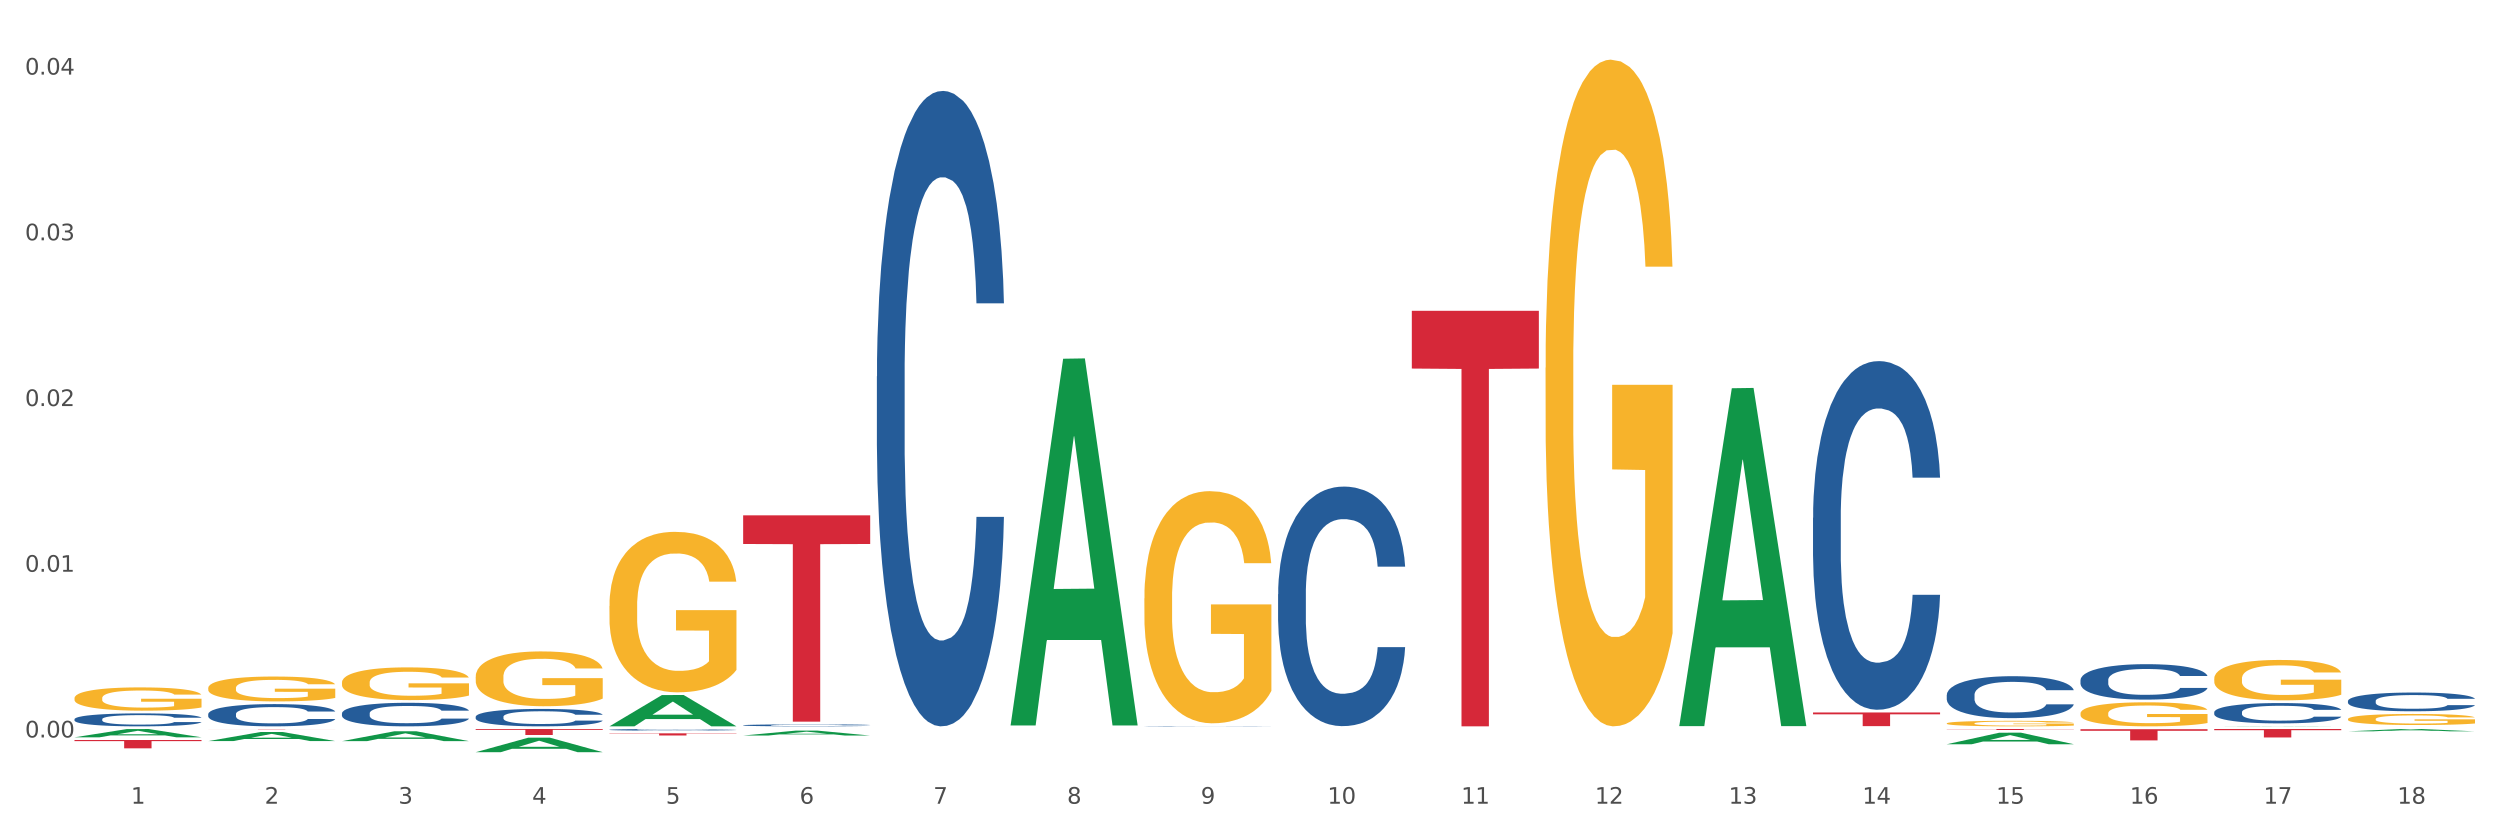 <?xml version="1.0" encoding="utf-8" standalone="no"?>
<!DOCTYPE svg PUBLIC "-//W3C//DTD SVG 1.1//EN"
  "http://www.w3.org/Graphics/SVG/1.1/DTD/svg11.dtd">
<svg xmlns:xlink="http://www.w3.org/1999/xlink" width="1080pt" height="360pt" viewBox="0 0 1080 360" xmlns="http://www.w3.org/2000/svg" version="1.1">
 <rect x="0" y="0" width="1080" height="360" fill="#333333" stroke="none"/>
 <defs>
  <style type="text/css">*{stroke-linejoin: round; stroke-linecap: butt}</style>
 </defs>
 <g id="figure_1">
  <g id="patch_1">
   <path d="M 0 360 
L 1080 360 
L 1080 0 
L 0 0 
z
" style="fill: #ffffff; stroke: #ffffff; stroke-linejoin: miter"/>
  </g>
  <g id="axes_1">
   <g id="matplotlib.axis_1">
    <g id="xtick_1">
     <g id="text_1">
      <!-- 1 -->
      <g style="fill: #4d4d4d" transform="translate(56.563 347.204) scale(0.096 -0.096)">
       <defs>
        <path id="DejaVuSans-31" d="M 794 531 
L 1825 531 
L 1825 4091 
L 703 3866 
L 703 4441 
L 1819 4666 
L 2450 4666 
L 2450 531 
L 3481 531 
L 3481 0 
L 794 0 
L 794 531 
z
" transform="scale(0.016)"/>
       </defs>
       <use xlink:href="#DejaVuSans-31"/>
      </g>
     </g>
    </g>
    <g id="xtick_2">
     <g id="text_2">
      <!-- 2 -->
      <g style="fill: #4d4d4d" transform="translate(114.336 347.204) scale(0.096 -0.096)">
       <defs>
        <path id="DejaVuSans-32" d="M 1228 531 
L 3431 531 
L 3431 0 
L 469 0 
L 469 531 
Q 828 903 1448 1529 
Q 2069 2156 2228 2338 
Q 2531 2678 2651 2914 
Q 2772 3150 2772 3378 
Q 2772 3750 2511 3984 
Q 2250 4219 1831 4219 
Q 1534 4219 1204 4116 
Q 875 4013 500 3803 
L 500 4441 
Q 881 4594 1212 4672 
Q 1544 4750 1819 4750 
Q 2544 4750 2975 4387 
Q 3406 4025 3406 3419 
Q 3406 3131 3298 2873 
Q 3191 2616 2906 2266 
Q 2828 2175 2409 1742 
Q 1991 1309 1228 531 
z
" transform="scale(0.016)"/>
       </defs>
       <use xlink:href="#DejaVuSans-32"/>
      </g>
     </g>
    </g>
    <g id="xtick_3">
     <g id="text_3">
      <!-- 3 -->
      <g style="fill: #4d4d4d" transform="translate(172.109 347.204) scale(0.096 -0.096)">
       <defs>
        <path id="DejaVuSans-33" d="M 2597 2516 
Q 3050 2419 3304 2112 
Q 3559 1806 3559 1356 
Q 3559 666 3084 287 
Q 2609 -91 1734 -91 
Q 1441 -91 1130 -33 
Q 819 25 488 141 
L 488 750 
Q 750 597 1062 519 
Q 1375 441 1716 441 
Q 2309 441 2620 675 
Q 2931 909 2931 1356 
Q 2931 1769 2642 2001 
Q 2353 2234 1838 2234 
L 1294 2234 
L 1294 2753 
L 1863 2753 
Q 2328 2753 2575 2939 
Q 2822 3125 2822 3475 
Q 2822 3834 2567 4026 
Q 2313 4219 1838 4219 
Q 1578 4219 1281 4162 
Q 984 4106 628 3988 
L 628 4550 
Q 988 4650 1302 4700 
Q 1616 4750 1894 4750 
Q 2613 4750 3031 4423 
Q 3450 4097 3450 3541 
Q 3450 3153 3228 2886 
Q 3006 2619 2597 2516 
z
" transform="scale(0.016)"/>
       </defs>
       <use xlink:href="#DejaVuSans-33"/>
      </g>
     </g>
    </g>
    <g id="xtick_4">
     <g id="text_4">
      <!-- 4 -->
      <g style="fill: #4d4d4d" transform="translate(229.882 347.204) scale(0.096 -0.096)">
       <defs>
        <path id="DejaVuSans-34" d="M 2419 4116 
L 825 1625 
L 2419 1625 
L 2419 4116 
z
M 2253 4666 
L 3047 4666 
L 3047 1625 
L 3713 1625 
L 3713 1100 
L 3047 1100 
L 3047 0 
L 2419 0 
L 2419 1100 
L 313 1100 
L 313 1709 
L 2253 4666 
z
" transform="scale(0.016)"/>
       </defs>
       <use xlink:href="#DejaVuSans-34"/>
      </g>
     </g>
    </g>
    <g id="xtick_5">
     <g id="text_5">
      <!-- 5 -->
      <g style="fill: #4d4d4d" transform="translate(287.655 347.204) scale(0.096 -0.096)">
       <defs>
        <path id="DejaVuSans-35" d="M 691 4666 
L 3169 4666 
L 3169 4134 
L 1269 4134 
L 1269 2991 
Q 1406 3038 1543 3061 
Q 1681 3084 1819 3084 
Q 2600 3084 3056 2656 
Q 3513 2228 3513 1497 
Q 3513 744 3044 326 
Q 2575 -91 1722 -91 
Q 1428 -91 1123 -41 
Q 819 9 494 109 
L 494 744 
Q 775 591 1075 516 
Q 1375 441 1709 441 
Q 2250 441 2565 725 
Q 2881 1009 2881 1497 
Q 2881 1984 2565 2268 
Q 2250 2553 1709 2553 
Q 1456 2553 1204 2497 
Q 953 2441 691 2322 
L 691 4666 
z
" transform="scale(0.016)"/>
       </defs>
       <use xlink:href="#DejaVuSans-35"/>
      </g>
     </g>
    </g>
    <g id="xtick_6">
     <g id="text_6">
      <!-- 6 -->
      <g style="fill: #4d4d4d" transform="translate(345.428 347.204) scale(0.096 -0.096)">
       <defs>
        <path id="DejaVuSans-36" d="M 2113 2584 
Q 1688 2584 1439 2293 
Q 1191 2003 1191 1497 
Q 1191 994 1439 701 
Q 1688 409 2113 409 
Q 2538 409 2786 701 
Q 3034 994 3034 1497 
Q 3034 2003 2786 2293 
Q 2538 2584 2113 2584 
z
M 3366 4563 
L 3366 3988 
Q 3128 4100 2886 4159 
Q 2644 4219 2406 4219 
Q 1781 4219 1451 3797 
Q 1122 3375 1075 2522 
Q 1259 2794 1537 2939 
Q 1816 3084 2150 3084 
Q 2853 3084 3261 2657 
Q 3669 2231 3669 1497 
Q 3669 778 3244 343 
Q 2819 -91 2113 -91 
Q 1303 -91 875 529 
Q 447 1150 447 2328 
Q 447 3434 972 4092 
Q 1497 4750 2381 4750 
Q 2619 4750 2861 4703 
Q 3103 4656 3366 4563 
z
" transform="scale(0.016)"/>
       </defs>
       <use xlink:href="#DejaVuSans-36"/>
      </g>
     </g>
    </g>
    <g id="xtick_7">
     <g id="text_7">
      <!-- 7 -->
      <g style="fill: #4d4d4d" transform="translate(403.201 347.204) scale(0.096 -0.096)">
       <defs>
        <path id="DejaVuSans-37" d="M 525 4666 
L 3525 4666 
L 3525 4397 
L 1831 0 
L 1172 0 
L 2766 4134 
L 525 4134 
L 525 4666 
z
" transform="scale(0.016)"/>
       </defs>
       <use xlink:href="#DejaVuSans-37"/>
      </g>
     </g>
    </g>
    <g id="xtick_8">
     <g id="text_8">
      <!-- 8 -->
      <g style="fill: #4d4d4d" transform="translate(460.974 347.204) scale(0.096 -0.096)">
       <defs>
        <path id="DejaVuSans-38" d="M 2034 2216 
Q 1584 2216 1326 1975 
Q 1069 1734 1069 1313 
Q 1069 891 1326 650 
Q 1584 409 2034 409 
Q 2484 409 2743 651 
Q 3003 894 3003 1313 
Q 3003 1734 2745 1975 
Q 2488 2216 2034 2216 
z
M 1403 2484 
Q 997 2584 770 2862 
Q 544 3141 544 3541 
Q 544 4100 942 4425 
Q 1341 4750 2034 4750 
Q 2731 4750 3128 4425 
Q 3525 4100 3525 3541 
Q 3525 3141 3298 2862 
Q 3072 2584 2669 2484 
Q 3125 2378 3379 2068 
Q 3634 1759 3634 1313 
Q 3634 634 3220 271 
Q 2806 -91 2034 -91 
Q 1263 -91 848 271 
Q 434 634 434 1313 
Q 434 1759 690 2068 
Q 947 2378 1403 2484 
z
M 1172 3481 
Q 1172 3119 1398 2916 
Q 1625 2713 2034 2713 
Q 2441 2713 2670 2916 
Q 2900 3119 2900 3481 
Q 2900 3844 2670 4047 
Q 2441 4250 2034 4250 
Q 1625 4250 1398 4047 
Q 1172 3844 1172 3481 
z
" transform="scale(0.016)"/>
       </defs>
       <use xlink:href="#DejaVuSans-38"/>
      </g>
     </g>
    </g>
    <g id="xtick_9">
     <g id="text_9">
      <!-- 9 -->
      <g style="fill: #4d4d4d" transform="translate(518.747 347.204) scale(0.096 -0.096)">
       <defs>
        <path id="DejaVuSans-39" d="M 703 97 
L 703 672 
Q 941 559 1184 500 
Q 1428 441 1663 441 
Q 2288 441 2617 861 
Q 2947 1281 2994 2138 
Q 2813 1869 2534 1725 
Q 2256 1581 1919 1581 
Q 1219 1581 811 2004 
Q 403 2428 403 3163 
Q 403 3881 828 4315 
Q 1253 4750 1959 4750 
Q 2769 4750 3195 4129 
Q 3622 3509 3622 2328 
Q 3622 1225 3098 567 
Q 2575 -91 1691 -91 
Q 1453 -91 1209 -44 
Q 966 3 703 97 
z
M 1959 2075 
Q 2384 2075 2632 2365 
Q 2881 2656 2881 3163 
Q 2881 3666 2632 3958 
Q 2384 4250 1959 4250 
Q 1534 4250 1286 3958 
Q 1038 3666 1038 3163 
Q 1038 2656 1286 2365 
Q 1534 2075 1959 2075 
z
" transform="scale(0.016)"/>
       </defs>
       <use xlink:href="#DejaVuSans-39"/>
      </g>
     </g>
    </g>
    <g id="xtick_10">
     <g id="text_10">
      <!-- 10 -->
      <g style="fill: #4d4d4d" transform="translate(573.466 347.204) scale(0.096 -0.096)">
       <defs>
        <path id="DejaVuSans-30" d="M 2034 4250 
Q 1547 4250 1301 3770 
Q 1056 3291 1056 2328 
Q 1056 1369 1301 889 
Q 1547 409 2034 409 
Q 2525 409 2770 889 
Q 3016 1369 3016 2328 
Q 3016 3291 2770 3770 
Q 2525 4250 2034 4250 
z
M 2034 4750 
Q 2819 4750 3233 4129 
Q 3647 3509 3647 2328 
Q 3647 1150 3233 529 
Q 2819 -91 2034 -91 
Q 1250 -91 836 529 
Q 422 1150 422 2328 
Q 422 3509 836 4129 
Q 1250 4750 2034 4750 
z
" transform="scale(0.016)"/>
       </defs>
       <use xlink:href="#DejaVuSans-31"/>
       <use xlink:href="#DejaVuSans-30" transform="translate(63.623 0)"/>
      </g>
     </g>
    </g>
    <g id="xtick_11">
     <g id="text_11">
      <!-- 11 -->
      <g style="fill: #4d4d4d" transform="translate(631.239 347.204) scale(0.096 -0.096)">
       <use xlink:href="#DejaVuSans-31"/>
       <use xlink:href="#DejaVuSans-31" transform="translate(63.623 0)"/>
      </g>
     </g>
    </g>
    <g id="xtick_12">
     <g id="text_12">
      <!-- 12 -->
      <g style="fill: #4d4d4d" transform="translate(689.012 347.204) scale(0.096 -0.096)">
       <use xlink:href="#DejaVuSans-31"/>
       <use xlink:href="#DejaVuSans-32" transform="translate(63.623 0)"/>
      </g>
     </g>
    </g>
    <g id="xtick_13">
     <g id="text_13">
      <!-- 13 -->
      <g style="fill: #4d4d4d" transform="translate(746.785 347.204) scale(0.096 -0.096)">
       <use xlink:href="#DejaVuSans-31"/>
       <use xlink:href="#DejaVuSans-33" transform="translate(63.623 0)"/>
      </g>
     </g>
    </g>
    <g id="xtick_14">
     <g id="text_14">
      <!-- 14 -->
      <g style="fill: #4d4d4d" transform="translate(804.558 347.204) scale(0.096 -0.096)">
       <use xlink:href="#DejaVuSans-31"/>
       <use xlink:href="#DejaVuSans-34" transform="translate(63.623 0)"/>
      </g>
     </g>
    </g>
    <g id="xtick_15">
     <g id="text_15">
      <!-- 15 -->
      <g style="fill: #4d4d4d" transform="translate(862.331 347.204) scale(0.096 -0.096)">
       <use xlink:href="#DejaVuSans-31"/>
       <use xlink:href="#DejaVuSans-35" transform="translate(63.623 0)"/>
      </g>
     </g>
    </g>
    <g id="xtick_16">
     <g id="text_16">
      <!-- 16 -->
      <g style="fill: #4d4d4d" transform="translate(920.104 347.204) scale(0.096 -0.096)">
       <use xlink:href="#DejaVuSans-31"/>
       <use xlink:href="#DejaVuSans-36" transform="translate(63.623 0)"/>
      </g>
     </g>
    </g>
    <g id="xtick_17">
     <g id="text_17">
      <!-- 17 -->
      <g style="fill: #4d4d4d" transform="translate(977.877 347.204) scale(0.096 -0.096)">
       <use xlink:href="#DejaVuSans-31"/>
       <use xlink:href="#DejaVuSans-37" transform="translate(63.623 0)"/>
      </g>
     </g>
    </g>
    <g id="xtick_18">
     <g id="text_18">
      <!-- 18 -->
      <g style="fill: #4d4d4d" transform="translate(1035.65 347.204) scale(0.096 -0.096)">
       <use xlink:href="#DejaVuSans-31"/>
       <use xlink:href="#DejaVuSans-38" transform="translate(63.623 0)"/>
      </g>
     </g>
    </g>
    <g id="xtick_19"/>
    <g id="xtick_20"/>
    <g id="xtick_21"/>
    <g id="xtick_22"/>
    <g id="xtick_23"/>
    <g id="xtick_24"/>
    <g id="xtick_25"/>
    <g id="xtick_26"/>
    <g id="xtick_27"/>
    <g id="xtick_28"/>
    <g id="xtick_29"/>
    <g id="xtick_30"/>
    <g id="xtick_31"/>
    <g id="xtick_32"/>
    <g id="xtick_33"/>
    <g id="xtick_34"/>
    <g id="xtick_35"/>
   </g>
   <g id="matplotlib.axis_2">
    <g id="ytick_1">
     <g id="text_19">
      <!-- 0.00 -->
      <g style="fill: #4d4d4d" transform="translate(10.8 318.59) scale(0.096 -0.096)">
       <defs>
        <path id="DejaVuSans-2e" d="M 684 794 
L 1344 794 
L 1344 0 
L 684 0 
L 684 794 
z
" transform="scale(0.016)"/>
       </defs>
       <use xlink:href="#DejaVuSans-30"/>
       <use xlink:href="#DejaVuSans-2e" transform="translate(63.623 0)"/>
       <use xlink:href="#DejaVuSans-30" transform="translate(95.41 0)"/>
       <use xlink:href="#DejaVuSans-30" transform="translate(159.033 0)"/>
      </g>
     </g>
    </g>
    <g id="ytick_2">
     <g id="text_20">
      <!-- 0.01 -->
      <g style="fill: #4d4d4d" transform="translate(10.8 246.999) scale(0.096 -0.096)">
       <use xlink:href="#DejaVuSans-30"/>
       <use xlink:href="#DejaVuSans-2e" transform="translate(63.623 0)"/>
       <use xlink:href="#DejaVuSans-30" transform="translate(95.41 0)"/>
       <use xlink:href="#DejaVuSans-31" transform="translate(159.033 0)"/>
      </g>
     </g>
    </g>
    <g id="ytick_3">
     <g id="text_21">
      <!-- 0.02 -->
      <g style="fill: #4d4d4d" transform="translate(10.8 175.407) scale(0.096 -0.096)">
       <use xlink:href="#DejaVuSans-30"/>
       <use xlink:href="#DejaVuSans-2e" transform="translate(63.623 0)"/>
       <use xlink:href="#DejaVuSans-30" transform="translate(95.41 0)"/>
       <use xlink:href="#DejaVuSans-32" transform="translate(159.033 0)"/>
      </g>
     </g>
    </g>
    <g id="ytick_4">
     <g id="text_22">
      <!-- 0.03 -->
      <g style="fill: #4d4d4d" transform="translate(10.8 103.816) scale(0.096 -0.096)">
       <use xlink:href="#DejaVuSans-30"/>
       <use xlink:href="#DejaVuSans-2e" transform="translate(63.623 0)"/>
       <use xlink:href="#DejaVuSans-30" transform="translate(95.41 0)"/>
       <use xlink:href="#DejaVuSans-33" transform="translate(159.033 0)"/>
      </g>
     </g>
    </g>
    <g id="ytick_5">
     <g id="text_23">
      <!-- 0.04 -->
      <g style="fill: #4d4d4d" transform="translate(10.8 32.225) scale(0.096 -0.096)">
       <use xlink:href="#DejaVuSans-30"/>
       <use xlink:href="#DejaVuSans-2e" transform="translate(63.623 0)"/>
       <use xlink:href="#DejaVuSans-30" transform="translate(95.41 0)"/>
       <use xlink:href="#DejaVuSans-34" transform="translate(159.033 0)"/>
      </g>
     </g>
    </g>
    <g id="ytick_6"/>
    <g id="ytick_7"/>
    <g id="ytick_8"/>
    <g id="ytick_9"/>
   </g>
   <g id="PolyCollection_1">
    <path d="M 840.997 321.501 
L 841.053 321.497 
L 863.686 316.528 
L 873.079 316.524 
L 895.881 321.511 
L 885.017 321.511 
L 880.095 320.349 
L 856.726 320.349 
L 856.557 320.368 
L 851.804 321.511 
L 840.997 321.511 
L 840.997 321.501 
L 859.669 319.656 
L 877.152 319.652 
L 868.495 317.587 
L 868.382 317.577 
L 868.269 317.591 
L 859.612 319.652 
L 859.669 319.656 
L 840.997 321.501 
z
" clip-path="url(#p3ce28bc726)" style="fill: #109648"/>
    <path d="M 956.543 313.785 
L 956.599 313.785 
L 979.232 313.664 
L 988.625 313.664 
L 1011.427 313.786 
L 1000.563 313.786 
L 995.641 313.757 
L 972.272 313.757 
L 972.103 313.758 
L 967.35 313.786 
L 956.543 313.786 
L 956.543 313.785 
L 975.215 313.74 
L 992.698 313.74 
L 984.041 313.69 
L 983.928 313.689 
L 983.815 313.69 
L 975.158 313.74 
L 975.215 313.74 
L 956.543 313.785 
z
" clip-path="url(#p3ce28bc726)" style="fill: #109648"/>
    <path d="M 956.543 293.164 
L 956.607 293.148 
L 956.607 292.574 
L 956.737 292.079 
L 957.385 290.883 
L 958.357 289.895 
L 959.07 289.369 
L 959.783 288.938 
L 960.625 288.507 
L 961.662 288.061 
L 963.541 287.407 
L 964.707 287.072 
L 966.133 286.722 
L 968.725 286.211 
L 970.604 285.924 
L 972.548 285.685 
L 975.723 285.398 
L 977.797 285.27 
L 980 285.175 
L 982.656 285.111 
L 984.665 285.095 
L 989.072 285.143 
L 992.83 285.286 
L 994.644 285.398 
L 996.977 285.589 
L 998.208 285.717 
L 1000.217 285.972 
L 1002.29 286.307 
L 1003.716 286.594 
L 1005.854 287.136 
L 1007.474 287.678 
L 1008.965 288.348 
L 1009.742 288.81 
L 1010.325 289.241 
L 1010.844 289.735 
L 1011.362 290.517 
L 999.698 290.517 
L 999.245 289.959 
L 998.532 289.432 
L 997.495 288.922 
L 996.588 288.603 
L 995.033 288.205 
L 993.607 287.949 
L 992.117 287.758 
L 990.303 287.599 
L 988.877 287.519 
L 986.868 287.455 
L 982.916 287.471 
L 980.259 287.599 
L 978.445 287.758 
L 977.278 287.902 
L 976.241 288.061 
L 975.075 288.284 
L 973.714 288.619 
L 972.742 288.922 
L 971.77 289.305 
L 970.993 289.687 
L 970.28 290.134 
L 969.697 290.612 
L 969.243 291.107 
L 968.854 291.713 
L 968.53 292.717 
L 968.53 294.902 
L 968.66 295.396 
L 968.984 296.05 
L 969.373 296.544 
L 970.021 297.134 
L 970.604 297.533 
L 971.706 298.107 
L 972.937 298.585 
L 973.909 298.888 
L 974.881 299.143 
L 976.565 299.494 
L 978.445 299.781 
L 980.065 299.957 
L 982.268 300.116 
L 983.758 300.18 
L 985.054 300.212 
L 988.229 300.212 
L 990.497 300.164 
L 993.024 300.052 
L 994.968 299.909 
L 996.588 299.733 
L 998.403 299.446 
L 999.569 299.175 
L 999.569 295.843 
L 985.313 295.827 
L 985.313 293.61 
L 1011.427 293.61 
L 1011.427 300.116 
L 1010.325 300.451 
L 1009.094 300.754 
L 1007.798 301.025 
L 1005.854 301.36 
L 1003.522 301.679 
L 1001.448 301.902 
L 999.245 302.093 
L 996.653 302.269 
L 993.283 302.428 
L 991.21 302.492 
L 988.618 302.54 
L 985.572 302.556 
L 982.916 302.524 
L 980.324 302.444 
L 977.602 302.301 
L 974.945 302.093 
L 972.937 301.886 
L 970.928 301.631 
L 968.79 301.296 
L 967.105 300.977 
L 965.809 300.69 
L 964.383 300.323 
L 962.828 299.845 
L 961.662 299.415 
L 960.625 298.968 
L 959.523 298.394 
L 958.746 297.9 
L 957.968 297.278 
L 957.515 296.815 
L 956.996 296.098 
L 956.607 295.093 
L 956.543 293.164 
z
" clip-path="url(#p3ce28bc726)" style="fill: #f7b32b"/>
    <path d="M 898.77 308.196 
L 898.835 308.186 
L 898.835 307.845 
L 898.964 307.55 
L 899.612 306.839 
L 900.584 306.25 
L 901.297 305.937 
L 902.01 305.681 
L 902.852 305.424 
L 903.889 305.159 
L 905.768 304.77 
L 906.934 304.57 
L 908.36 304.362 
L 910.952 304.058 
L 912.831 303.887 
L 914.775 303.745 
L 917.95 303.574 
L 920.024 303.498 
L 922.227 303.441 
L 924.884 303.403 
L 926.892 303.393 
L 931.299 303.422 
L 935.057 303.507 
L 936.871 303.574 
L 939.204 303.688 
L 940.435 303.764 
L 942.444 303.915 
L 944.517 304.115 
L 945.943 304.286 
L 948.081 304.608 
L 949.701 304.931 
L 951.192 305.33 
L 951.969 305.605 
L 952.552 305.861 
L 953.071 306.155 
L 953.589 306.62 
L 941.926 306.62 
L 941.472 306.288 
L 940.759 305.975 
L 939.722 305.671 
L 938.815 305.481 
L 937.26 305.244 
L 935.834 305.092 
L 934.344 304.978 
L 932.53 304.883 
L 931.104 304.836 
L 929.095 304.798 
L 925.143 304.808 
L 922.486 304.883 
L 920.672 304.978 
L 919.505 305.064 
L 918.468 305.159 
L 917.302 305.292 
L 915.941 305.491 
L 914.969 305.671 
L 913.997 305.899 
L 913.22 306.127 
L 912.507 306.393 
L 911.924 306.677 
L 911.47 306.971 
L 911.081 307.332 
L 910.757 307.93 
L 910.757 309.23 
L 910.887 309.524 
L 911.211 309.914 
L 911.6 310.208 
L 912.248 310.559 
L 912.831 310.796 
L 913.933 311.138 
L 915.164 311.423 
L 916.136 311.603 
L 917.108 311.755 
L 918.792 311.963 
L 920.672 312.134 
L 922.292 312.239 
L 924.495 312.334 
L 925.985 312.372 
L 927.281 312.391 
L 930.456 312.391 
L 932.724 312.362 
L 935.251 312.296 
L 937.195 312.21 
L 938.815 312.106 
L 940.63 311.935 
L 941.796 311.774 
L 941.796 309.79 
L 927.54 309.781 
L 927.54 308.461 
L 953.654 308.461 
L 953.654 312.334 
L 952.552 312.533 
L 951.321 312.713 
L 950.025 312.875 
L 948.081 313.074 
L 945.749 313.264 
L 943.675 313.397 
L 941.472 313.51 
L 938.88 313.615 
L 935.51 313.71 
L 933.437 313.748 
L 930.845 313.776 
L 927.799 313.786 
L 925.143 313.767 
L 922.551 313.719 
L 919.829 313.634 
L 917.172 313.51 
L 915.164 313.387 
L 913.155 313.235 
L 911.017 313.036 
L 909.332 312.846 
L 908.036 312.675 
L 906.61 312.457 
L 905.055 312.172 
L 903.889 311.916 
L 902.852 311.65 
L 901.75 311.309 
L 900.973 311.014 
L 900.195 310.644 
L 899.742 310.369 
L 899.223 309.942 
L 898.835 309.344 
L 898.77 308.196 
z
" clip-path="url(#p3ce28bc726)" style="fill: #f7b32b"/>
    <path d="M 667.678 158.857 
L 667.743 158.593 
L 667.743 149.124 
L 667.872 140.97 
L 668.52 121.242 
L 669.492 104.934 
L 670.205 96.254 
L 670.918 89.152 
L 671.76 82.05 
L 672.797 74.684 
L 674.676 63.9 
L 675.842 58.376 
L 677.268 52.589 
L 679.86 44.172 
L 681.739 39.437 
L 683.683 35.492 
L 686.858 30.757 
L 688.932 28.653 
L 691.135 27.075 
L 693.792 26.023 
L 695.8 25.759 
L 700.207 26.549 
L 703.965 28.916 
L 705.779 30.757 
L 708.112 33.914 
L 709.343 36.018 
L 711.352 40.227 
L 713.426 45.75 
L 714.851 50.485 
L 716.989 59.428 
L 718.609 68.372 
L 720.1 79.419 
L 720.877 87.047 
L 721.461 94.149 
L 721.979 102.303 
L 722.497 115.192 
L 710.834 115.192 
L 710.38 105.986 
L 709.667 97.306 
L 708.63 88.889 
L 707.723 83.628 
L 706.168 77.052 
L 704.743 72.843 
L 703.252 69.687 
L 701.438 67.056 
L 700.012 65.741 
L 698.003 64.689 
L 694.051 64.952 
L 691.394 67.056 
L 689.58 69.687 
L 688.413 72.054 
L 687.377 74.684 
L 686.21 78.367 
L 684.849 83.891 
L 683.877 88.889 
L 682.905 95.201 
L 682.128 101.514 
L 681.415 108.879 
L 680.832 116.771 
L 680.378 124.925 
L 679.99 134.92 
L 679.666 151.491 
L 679.666 187.528 
L 679.795 195.682 
L 680.119 206.466 
L 680.508 214.62 
L 681.156 224.353 
L 681.739 230.929 
L 682.841 240.398 
L 684.072 248.289 
L 685.044 253.287 
L 686.016 257.496 
L 687.701 263.282 
L 689.58 268.017 
L 691.2 270.911 
L 693.403 273.541 
L 694.893 274.593 
L 696.189 275.119 
L 699.364 275.119 
L 701.632 274.33 
L 704.159 272.489 
L 706.103 270.121 
L 707.723 267.228 
L 709.538 262.493 
L 710.704 258.022 
L 710.704 203.047 
L 696.448 202.784 
L 696.448 166.222 
L 722.562 166.222 
L 722.562 273.541 
L 721.461 279.065 
L 720.229 284.062 
L 718.933 288.534 
L 716.989 294.058 
L 714.657 299.319 
L 712.583 303.001 
L 710.38 306.158 
L 707.788 309.051 
L 704.419 311.681 
L 702.345 312.734 
L 699.753 313.523 
L 696.708 313.786 
L 694.051 313.26 
L 691.459 311.944 
L 688.737 309.577 
L 686.081 306.158 
L 684.072 302.738 
L 682.063 298.529 
L 679.925 293.006 
L 678.24 287.745 
L 676.944 283.01 
L 675.518 276.96 
L 673.963 269.069 
L 672.797 261.967 
L 671.76 254.602 
L 670.659 245.133 
L 669.881 236.979 
L 669.103 226.72 
L 668.65 219.092 
L 668.131 207.255 
L 667.743 190.684 
L 667.678 158.857 
z
" clip-path="url(#p3ce28bc726)" style="fill: #f7b32b"/>
    <path d="M 840.997 312.499 
L 841.062 312.496 
L 841.062 312.418 
L 841.191 312.35 
L 841.839 312.186 
L 842.811 312.051 
L 843.524 311.979 
L 844.237 311.92 
L 845.079 311.861 
L 846.116 311.799 
L 847.995 311.71 
L 849.161 311.664 
L 850.587 311.616 
L 853.179 311.546 
L 855.058 311.507 
L 857.002 311.474 
L 860.177 311.434 
L 862.251 311.417 
L 864.454 311.404 
L 867.111 311.395 
L 869.119 311.393 
L 873.526 311.4 
L 877.284 311.419 
L 879.098 311.434 
L 881.431 311.461 
L 882.662 311.478 
L 884.671 311.513 
L 886.744 311.559 
L 888.17 311.598 
L 890.308 311.673 
L 891.928 311.747 
L 893.419 311.839 
L 894.196 311.902 
L 894.779 311.961 
L 895.298 312.029 
L 895.816 312.136 
L 884.153 312.136 
L 883.699 312.059 
L 882.986 311.987 
L 881.949 311.917 
L 881.042 311.874 
L 879.487 311.819 
L 878.061 311.784 
L 876.571 311.758 
L 874.757 311.736 
L 873.331 311.725 
L 871.322 311.716 
L 867.37 311.719 
L 864.713 311.736 
L 862.899 311.758 
L 861.732 311.778 
L 860.695 311.799 
L 859.529 311.83 
L 858.168 311.876 
L 857.196 311.917 
L 856.224 311.97 
L 855.447 312.022 
L 854.734 312.083 
L 854.151 312.149 
L 853.697 312.217 
L 853.308 312.3 
L 852.984 312.437 
L 852.984 312.737 
L 853.114 312.805 
L 853.438 312.894 
L 853.827 312.962 
L 854.475 313.043 
L 855.058 313.097 
L 856.16 313.176 
L 857.391 313.242 
L 858.363 313.283 
L 859.335 313.318 
L 861.019 313.366 
L 862.899 313.405 
L 864.519 313.43 
L 866.722 313.451 
L 868.212 313.46 
L 869.508 313.464 
L 872.683 313.464 
L 874.951 313.458 
L 877.478 313.443 
L 879.422 313.423 
L 881.042 313.399 
L 882.857 313.36 
L 884.023 313.322 
L 884.023 312.866 
L 869.767 312.864 
L 869.767 312.56 
L 895.881 312.56 
L 895.881 313.451 
L 894.779 313.497 
L 893.548 313.539 
L 892.252 313.576 
L 890.308 313.622 
L 887.976 313.665 
L 885.902 313.696 
L 883.699 313.722 
L 881.107 313.746 
L 877.737 313.768 
L 875.664 313.777 
L 873.072 313.783 
L 870.026 313.786 
L 867.37 313.781 
L 864.778 313.77 
L 862.056 313.751 
L 859.4 313.722 
L 857.391 313.694 
L 855.382 313.659 
L 853.244 313.613 
L 851.559 313.569 
L 850.263 313.53 
L 848.837 313.48 
L 847.282 313.414 
L 846.116 313.355 
L 845.079 313.294 
L 843.977 313.215 
L 843.2 313.148 
L 842.422 313.062 
L 841.969 312.999 
L 841.45 312.901 
L 841.062 312.763 
L 840.997 312.499 
z
" clip-path="url(#p3ce28bc726)" style="fill: #f7b32b"/>
    <path d="M 263.267 261.795 
L 263.332 261.732 
L 263.332 259.452 
L 263.461 257.489 
L 264.109 252.74 
L 265.081 248.814 
L 265.794 246.724 
L 266.507 245.014 
L 267.349 243.305 
L 268.386 241.532 
L 270.265 238.935 
L 271.432 237.606 
L 272.857 236.213 
L 275.449 234.186 
L 277.328 233.046 
L 279.272 232.097 
L 282.447 230.957 
L 284.521 230.45 
L 286.724 230.07 
L 289.381 229.817 
L 291.389 229.754 
L 295.796 229.944 
L 299.554 230.513 
L 301.368 230.957 
L 303.701 231.717 
L 304.932 232.223 
L 306.941 233.236 
L 309.015 234.566 
L 310.44 235.706 
L 312.579 237.859 
L 314.199 240.012 
L 315.689 242.671 
L 316.466 244.508 
L 317.05 246.218 
L 317.568 248.181 
L 318.086 251.283 
L 306.423 251.283 
L 305.969 249.067 
L 305.256 246.977 
L 304.22 244.951 
L 303.312 243.685 
L 301.757 242.102 
L 300.332 241.088 
L 298.841 240.328 
L 297.027 239.695 
L 295.601 239.379 
L 293.593 239.125 
L 289.64 239.189 
L 286.983 239.695 
L 285.169 240.328 
L 284.002 240.898 
L 282.966 241.532 
L 281.799 242.418 
L 280.439 243.748 
L 279.467 244.951 
L 278.495 246.471 
L 277.717 247.991 
L 277.004 249.764 
L 276.421 251.663 
L 275.967 253.626 
L 275.579 256.033 
L 275.255 260.022 
L 275.255 268.697 
L 275.384 270.66 
L 275.708 273.256 
L 276.097 275.219 
L 276.745 277.562 
L 277.328 279.145 
L 278.43 281.425 
L 279.661 283.325 
L 280.633 284.528 
L 281.605 285.541 
L 283.29 286.934 
L 285.169 288.074 
L 286.789 288.77 
L 288.992 289.404 
L 290.482 289.657 
L 291.778 289.784 
L 294.953 289.784 
L 297.221 289.594 
L 299.748 289.15 
L 301.692 288.58 
L 303.312 287.884 
L 305.127 286.744 
L 306.293 285.668 
L 306.293 272.433 
L 292.037 272.37 
L 292.037 263.568 
L 318.151 263.568 
L 318.151 289.404 
L 317.05 290.733 
L 315.819 291.937 
L 314.523 293.013 
L 312.579 294.343 
L 310.246 295.609 
L 308.172 296.496 
L 305.969 297.256 
L 303.377 297.952 
L 300.008 298.585 
L 297.934 298.839 
L 295.342 299.029 
L 292.297 299.092 
L 289.64 298.965 
L 287.048 298.649 
L 284.326 298.079 
L 281.67 297.256 
L 279.661 296.432 
L 277.652 295.419 
L 275.514 294.089 
L 273.829 292.823 
L 272.533 291.683 
L 271.108 290.227 
L 269.552 288.327 
L 268.386 286.617 
L 267.349 284.844 
L 266.248 282.565 
L 265.47 280.602 
L 264.692 278.132 
L 264.239 276.296 
L 263.721 273.446 
L 263.332 269.457 
L 263.267 261.795 
z
" clip-path="url(#p3ce28bc726)" style="fill: #f7b32b"/>
    <path d="M 494.359 258.521 
L 494.424 258.429 
L 494.424 255.132 
L 494.553 252.293 
L 495.201 245.423 
L 496.173 239.744 
L 496.886 236.721 
L 497.599 234.248 
L 498.441 231.775 
L 499.478 229.21 
L 501.357 225.455 
L 502.523 223.531 
L 503.949 221.516 
L 506.541 218.585 
L 508.42 216.936 
L 510.364 215.562 
L 513.539 213.913 
L 515.613 213.181 
L 517.816 212.631 
L 520.473 212.265 
L 522.481 212.173 
L 526.888 212.448 
L 530.646 213.272 
L 532.46 213.913 
L 534.793 215.013 
L 536.024 215.745 
L 538.033 217.211 
L 540.107 219.134 
L 541.532 220.783 
L 543.671 223.898 
L 545.29 227.012 
L 546.781 230.859 
L 547.558 233.515 
L 548.142 235.988 
L 548.66 238.828 
L 549.178 243.316 
L 537.515 243.316 
L 537.061 240.11 
L 536.348 237.087 
L 535.311 234.156 
L 534.404 232.324 
L 532.849 230.034 
L 531.424 228.569 
L 529.933 227.47 
L 528.119 226.554 
L 526.693 226.096 
L 524.685 225.729 
L 520.732 225.821 
L 518.075 226.554 
L 516.261 227.47 
L 515.094 228.294 
L 514.058 229.21 
L 512.891 230.492 
L 511.53 232.416 
L 510.558 234.156 
L 509.586 236.355 
L 508.809 238.553 
L 508.096 241.118 
L 507.513 243.866 
L 507.059 246.705 
L 506.671 250.186 
L 506.347 255.956 
L 506.347 268.505 
L 506.476 271.345 
L 506.8 275.1 
L 507.189 277.94 
L 507.837 281.329 
L 508.42 283.619 
L 509.522 286.916 
L 510.753 289.664 
L 511.725 291.404 
L 512.697 292.87 
L 514.382 294.885 
L 516.261 296.534 
L 517.881 297.541 
L 520.084 298.457 
L 521.574 298.824 
L 522.87 299.007 
L 526.045 299.007 
L 528.313 298.732 
L 530.84 298.091 
L 532.784 297.267 
L 534.404 296.259 
L 536.219 294.61 
L 537.385 293.053 
L 537.385 273.909 
L 523.129 273.818 
L 523.129 261.086 
L 549.243 261.086 
L 549.243 298.457 
L 548.142 300.381 
L 546.91 302.121 
L 545.614 303.678 
L 543.671 305.602 
L 541.338 307.434 
L 539.264 308.716 
L 537.061 309.815 
L 534.469 310.823 
L 531.1 311.739 
L 529.026 312.105 
L 526.434 312.38 
L 523.389 312.472 
L 520.732 312.288 
L 518.14 311.83 
L 515.418 311.006 
L 512.762 309.815 
L 510.753 308.625 
L 508.744 307.159 
L 506.606 305.235 
L 504.921 303.404 
L 503.625 301.755 
L 502.199 299.648 
L 500.644 296.9 
L 499.478 294.427 
L 498.441 291.862 
L 497.34 288.565 
L 496.562 285.725 
L 495.784 282.153 
L 495.331 279.497 
L 494.812 275.375 
L 494.424 269.604 
L 494.359 258.521 
z
" clip-path="url(#p3ce28bc726)" style="fill: #f7b32b"/>
    <path d="M 32.175 318.516 
L 32.232 318.513 
L 54.864 314.946 
L 64.257 314.942 
L 87.059 318.523 
L 76.196 318.523 
L 71.273 317.689 
L 47.905 317.689 
L 47.735 317.703 
L 42.982 318.523 
L 32.175 318.523 
L 32.175 318.516 
L 50.847 317.192 
L 68.331 317.188 
L 59.674 315.706 
L 59.561 315.699 
L 59.447 315.709 
L 50.79 317.188 
L 50.847 317.192 
L 32.175 318.516 
z
" clip-path="url(#p3ce28bc726)" style="fill: #109648"/>
    <path d="M 89.948 320.142 
L 90.005 320.138 
L 112.637 316.22 
L 122.03 316.217 
L 144.832 320.149 
L 133.969 320.149 
L 129.046 319.234 
L 105.678 319.234 
L 105.508 319.248 
L 100.755 320.149 
L 89.948 320.149 
L 89.948 320.142 
L 108.62 318.687 
L 126.104 318.683 
L 117.447 317.055 
L 117.334 317.047 
L 117.22 317.059 
L 108.563 318.683 
L 108.62 318.687 
L 89.948 320.142 
z
" clip-path="url(#p3ce28bc726)" style="fill: #109648"/>
    <path d="M 147.721 320.17 
L 147.778 320.166 
L 170.41 315.902 
L 179.803 315.898 
L 202.605 320.178 
L 191.742 320.178 
L 186.819 319.181 
L 163.451 319.181 
L 163.281 319.198 
L 158.528 320.178 
L 147.721 320.178 
L 147.721 320.17 
L 166.393 318.587 
L 183.877 318.583 
L 175.22 316.811 
L 175.107 316.803 
L 174.993 316.815 
L 166.336 318.583 
L 166.393 318.587 
L 147.721 320.17 
z
" clip-path="url(#p3ce28bc726)" style="fill: #109648"/>
    <path d="M 205.494 324.938 
L 205.551 324.932 
L 228.183 318.683 
L 237.576 318.677 
L 260.378 324.95 
L 249.515 324.95 
L 244.592 323.489 
L 221.224 323.489 
L 221.054 323.512 
L 216.301 324.95 
L 205.494 324.95 
L 205.494 324.938 
L 224.166 322.617 
L 241.65 322.611 
L 232.993 320.014 
L 232.88 320.002 
L 232.766 320.02 
L 224.109 322.611 
L 224.166 322.617 
L 205.494 324.938 
z
" clip-path="url(#p3ce28bc726)" style="fill: #109648"/>
    <path d="M 263.267 313.76 
L 263.324 313.748 
L 285.956 300.261 
L 295.349 300.249 
L 318.151 313.786 
L 307.288 313.786 
L 302.365 310.633 
L 278.997 310.633 
L 278.827 310.684 
L 274.074 313.786 
L 263.267 313.786 
L 263.267 313.76 
L 281.939 308.752 
L 299.423 308.74 
L 290.766 303.134 
L 290.653 303.109 
L 290.539 303.147 
L 281.882 308.74 
L 281.939 308.752 
L 263.267 313.76 
z
" clip-path="url(#p3ce28bc726)" style="fill: #109648"/>
    <path d="M 321.04 317.752 
L 321.096 317.75 
L 343.729 315.626 
L 353.122 315.624 
L 375.924 317.756 
L 365.061 317.756 
L 360.138 317.26 
L 336.77 317.26 
L 336.6 317.268 
L 331.847 317.756 
L 321.04 317.756 
L 321.04 317.752 
L 339.712 316.964 
L 357.196 316.962 
L 348.539 316.079 
L 348.425 316.075 
L 348.312 316.081 
L 339.655 316.962 
L 339.712 316.964 
L 321.04 317.752 
z
" clip-path="url(#p3ce28bc726)" style="fill: #109648"/>
    <path d="M 1014.316 315.938 
L 1014.372 315.937 
L 1037.005 314.943 
L 1046.398 314.942 
L 1069.2 315.94 
L 1058.336 315.94 
L 1053.414 315.707 
L 1030.045 315.707 
L 1029.876 315.711 
L 1025.123 315.94 
L 1014.316 315.94 
L 1014.316 315.938 
L 1032.988 315.569 
L 1050.471 315.568 
L 1041.814 315.155 
L 1041.701 315.153 
L 1041.588 315.156 
L 1032.931 315.568 
L 1032.988 315.569 
L 1014.316 315.938 
z
" clip-path="url(#p3ce28bc726)" style="fill: #109648"/>
    <path d="M 1014.316 310.642 
L 1014.38 310.637 
L 1014.38 310.48 
L 1014.51 310.345 
L 1015.158 310.017 
L 1016.13 309.747 
L 1016.843 309.603 
L 1017.556 309.485 
L 1018.398 309.367 
L 1019.435 309.245 
L 1021.314 309.066 
L 1022.48 308.974 
L 1023.906 308.878 
L 1026.498 308.738 
L 1028.377 308.66 
L 1030.321 308.594 
L 1033.496 308.516 
L 1035.57 308.481 
L 1037.773 308.454 
L 1040.429 308.437 
L 1042.438 308.433 
L 1046.845 308.446 
L 1050.603 308.485 
L 1052.417 308.516 
L 1054.75 308.568 
L 1055.981 308.603 
L 1057.99 308.673 
L 1060.063 308.764 
L 1061.489 308.843 
L 1063.627 308.991 
L 1065.247 309.14 
L 1066.738 309.323 
L 1067.515 309.45 
L 1068.098 309.568 
L 1068.617 309.703 
L 1069.135 309.917 
L 1057.471 309.917 
L 1057.018 309.764 
L 1056.305 309.62 
L 1055.268 309.48 
L 1054.361 309.393 
L 1052.806 309.284 
L 1051.38 309.214 
L 1049.89 309.162 
L 1048.076 309.118 
L 1046.65 309.096 
L 1044.641 309.079 
L 1040.689 309.083 
L 1038.032 309.118 
L 1036.218 309.162 
L 1035.051 309.201 
L 1034.014 309.245 
L 1032.848 309.306 
L 1031.487 309.397 
L 1030.515 309.48 
L 1029.543 309.585 
L 1028.766 309.69 
L 1028.053 309.812 
L 1027.47 309.943 
L 1027.016 310.078 
L 1026.627 310.244 
L 1026.303 310.519 
L 1026.303 311.117 
L 1026.433 311.253 
L 1026.757 311.432 
L 1027.146 311.567 
L 1027.794 311.729 
L 1028.377 311.838 
L 1029.479 311.995 
L 1030.71 312.126 
L 1031.682 312.209 
L 1032.654 312.279 
L 1034.338 312.375 
L 1036.218 312.453 
L 1037.838 312.501 
L 1040.041 312.545 
L 1041.531 312.562 
L 1042.827 312.571 
L 1046.002 312.571 
L 1048.27 312.558 
L 1050.797 312.527 
L 1052.741 312.488 
L 1054.361 312.44 
L 1056.176 312.362 
L 1057.342 312.287 
L 1057.342 311.375 
L 1043.086 311.371 
L 1043.086 310.764 
L 1069.2 310.764 
L 1069.2 312.545 
L 1068.098 312.637 
L 1066.867 312.72 
L 1065.571 312.794 
L 1063.627 312.885 
L 1061.295 312.973 
L 1059.221 313.034 
L 1057.018 313.086 
L 1054.426 313.134 
L 1051.056 313.178 
L 1048.983 313.195 
L 1046.391 313.209 
L 1043.345 313.213 
L 1040.689 313.204 
L 1038.097 313.182 
L 1035.375 313.143 
L 1032.718 313.086 
L 1030.71 313.03 
L 1028.701 312.96 
L 1026.563 312.868 
L 1024.878 312.781 
L 1023.582 312.702 
L 1022.156 312.602 
L 1020.601 312.471 
L 1019.435 312.353 
L 1018.398 312.231 
L 1017.296 312.073 
L 1016.519 311.938 
L 1015.741 311.768 
L 1015.288 311.641 
L 1014.769 311.445 
L 1014.38 311.17 
L 1014.316 310.642 
z
" clip-path="url(#p3ce28bc726)" style="fill: #f7b32b"/>
    <path d="M 436.586 313.106 
L 436.642 312.957 
L 459.275 154.973 
L 468.668 154.824 
L 491.47 313.403 
L 480.606 313.403 
L 475.684 276.476 
L 452.316 276.476 
L 452.146 277.072 
L 447.393 313.403 
L 436.586 313.403 
L 436.586 313.106 
L 455.258 254.439 
L 472.742 254.29 
L 464.085 188.624 
L 463.971 188.326 
L 463.858 188.773 
L 455.201 254.29 
L 455.258 254.439 
L 436.586 313.106 
z
" clip-path="url(#p3ce28bc726)" style="fill: #109648"/>
    <path d="M 725.451 313.406 
L 725.507 313.268 
L 748.14 167.72 
L 757.533 167.583 
L 780.335 313.68 
L 769.471 313.68 
L 764.549 279.659 
L 741.181 279.659 
L 741.011 280.208 
L 736.258 313.68 
L 725.451 313.68 
L 725.451 313.406 
L 744.123 259.356 
L 761.607 259.219 
L 752.95 198.723 
L 752.836 198.448 
L 752.723 198.86 
L 744.066 259.219 
L 744.123 259.356 
L 725.451 313.406 
z
" clip-path="url(#p3ce28bc726)" style="fill: #109648"/>
    <path d="M 321.04 222.612 
L 375.924 222.612 
L 375.924 235.002 
L 354.335 235.086 
L 354.335 311.771 
L 342.499 311.771 
L 342.499 235.086 
L 321.04 235.002 
L 321.04 222.695 
L 321.04 222.612 
z
" clip-path="url(#p3ce28bc726)" style="fill: #d62839"/>
    <path d="M 609.905 134.268 
L 664.789 134.268 
L 664.789 159.215 
L 643.2 159.384 
L 643.2 313.786 
L 631.364 313.786 
L 631.364 159.384 
L 609.905 159.215 
L 609.905 134.437 
L 609.905 134.268 
z
" clip-path="url(#p3ce28bc726)" style="fill: #d62839"/>
    <path d="M 898.77 315.026 
L 953.654 315.026 
L 953.654 315.695 
L 932.064 315.699 
L 932.064 319.84 
L 920.229 319.84 
L 920.229 315.699 
L 898.77 315.695 
L 898.77 315.03 
L 898.77 315.026 
z
" clip-path="url(#p3ce28bc726)" style="fill: #d62839"/>
    <path d="M 956.543 314.942 
L 1011.427 314.942 
L 1011.427 315.448 
L 989.837 315.452 
L 989.837 318.584 
L 978.002 318.584 
L 978.002 315.452 
L 956.543 315.448 
L 956.543 314.946 
L 956.543 314.942 
z
" clip-path="url(#p3ce28bc726)" style="fill: #d62839"/>
    <path d="M 783.224 307.777 
L 838.108 307.777 
L 838.108 308.599 
L 816.519 308.604 
L 816.519 313.689 
L 804.683 313.689 
L 804.683 308.604 
L 783.224 308.599 
L 783.224 307.783 
L 783.224 307.777 
z
" clip-path="url(#p3ce28bc726)" style="fill: #d62839"/>
    <path d="M 840.997 314.942 
L 895.881 314.942 
L 895.881 315.001 
L 874.291 315.002 
L 874.291 315.367 
L 862.456 315.367 
L 862.456 315.002 
L 840.997 315.001 
L 840.997 314.943 
L 840.997 314.942 
z
" clip-path="url(#p3ce28bc726)" style="fill: #d62839"/>
    <path d="M 32.175 301.607 
L 32.24 301.598 
L 32.24 301.267 
L 32.369 300.982 
L 33.017 300.292 
L 33.989 299.722 
L 34.702 299.419 
L 35.415 299.17 
L 36.257 298.922 
L 37.294 298.665 
L 39.173 298.288 
L 40.34 298.094 
L 41.765 297.892 
L 44.357 297.598 
L 46.236 297.432 
L 48.18 297.295 
L 51.355 297.129 
L 53.429 297.055 
L 55.632 297 
L 58.289 296.963 
L 60.298 296.954 
L 64.704 296.982 
L 68.462 297.065 
L 70.277 297.129 
L 72.609 297.239 
L 73.84 297.313 
L 75.849 297.46 
L 77.923 297.653 
L 79.348 297.819 
L 81.487 298.131 
L 83.107 298.444 
L 84.597 298.83 
L 85.375 299.097 
L 85.958 299.345 
L 86.476 299.63 
L 86.995 300.081 
L 75.331 300.081 
L 74.877 299.759 
L 74.164 299.455 
L 73.128 299.161 
L 72.22 298.977 
L 70.665 298.747 
L 69.24 298.6 
L 67.749 298.49 
L 65.935 298.398 
L 64.509 298.352 
L 62.501 298.315 
L 58.548 298.324 
L 55.891 298.398 
L 54.077 298.49 
L 52.911 298.573 
L 51.874 298.665 
L 50.707 298.793 
L 49.347 298.986 
L 48.375 299.161 
L 47.403 299.382 
L 46.625 299.603 
L 45.912 299.86 
L 45.329 300.136 
L 44.876 300.421 
L 44.487 300.77 
L 44.163 301.35 
L 44.163 302.609 
L 44.292 302.894 
L 44.616 303.271 
L 45.005 303.557 
L 45.653 303.897 
L 46.236 304.127 
L 47.338 304.458 
L 48.569 304.734 
L 49.541 304.908 
L 50.513 305.055 
L 52.198 305.258 
L 54.077 305.423 
L 55.697 305.524 
L 57.9 305.616 
L 59.39 305.653 
L 60.686 305.671 
L 63.861 305.671 
L 66.129 305.644 
L 68.657 305.579 
L 70.601 305.497 
L 72.22 305.396 
L 74.035 305.23 
L 75.201 305.074 
L 75.201 303.152 
L 60.946 303.143 
L 60.946 301.865 
L 87.059 301.865 
L 87.059 305.616 
L 85.958 305.809 
L 84.727 305.984 
L 83.431 306.14 
L 81.487 306.333 
L 79.154 306.517 
L 77.08 306.646 
L 74.877 306.756 
L 72.285 306.858 
L 68.916 306.95 
L 66.842 306.986 
L 64.25 307.014 
L 61.205 307.023 
L 58.548 307.005 
L 55.956 306.959 
L 53.235 306.876 
L 50.578 306.756 
L 48.569 306.637 
L 46.56 306.49 
L 44.422 306.297 
L 42.737 306.113 
L 41.441 305.947 
L 40.016 305.736 
L 38.46 305.46 
L 37.294 305.212 
L 36.257 304.954 
L 35.156 304.623 
L 34.378 304.338 
L 33.601 303.979 
L 33.147 303.713 
L 32.629 303.299 
L 32.24 302.72 
L 32.175 301.607 
z
" clip-path="url(#p3ce28bc726)" style="fill: #f7b32b"/>
    <path d="M 89.948 297.23 
L 90.013 297.22 
L 90.013 296.866 
L 90.142 296.562 
L 90.79 295.826 
L 91.762 295.217 
L 92.475 294.893 
L 93.188 294.628 
L 94.03 294.363 
L 95.067 294.088 
L 96.946 293.686 
L 98.113 293.479 
L 99.538 293.264 
L 102.13 292.949 
L 104.009 292.773 
L 105.953 292.625 
L 109.128 292.449 
L 111.202 292.37 
L 113.405 292.311 
L 116.062 292.272 
L 118.071 292.262 
L 122.477 292.292 
L 126.235 292.38 
L 128.049 292.449 
L 130.382 292.566 
L 131.613 292.645 
L 133.622 292.802 
L 135.696 293.008 
L 137.121 293.185 
L 139.26 293.519 
L 140.88 293.853 
L 142.37 294.265 
L 143.148 294.55 
L 143.731 294.815 
L 144.249 295.119 
L 144.768 295.6 
L 133.104 295.6 
L 132.65 295.256 
L 131.937 294.932 
L 130.901 294.618 
L 129.993 294.422 
L 128.438 294.177 
L 127.013 294.019 
L 125.522 293.902 
L 123.708 293.803 
L 122.282 293.754 
L 120.274 293.715 
L 116.321 293.725 
L 113.664 293.803 
L 111.85 293.902 
L 110.684 293.99 
L 109.647 294.088 
L 108.48 294.226 
L 107.12 294.432 
L 106.148 294.618 
L 105.176 294.854 
L 104.398 295.089 
L 103.685 295.364 
L 103.102 295.659 
L 102.648 295.963 
L 102.26 296.336 
L 101.936 296.955 
L 101.936 298.3 
L 102.065 298.604 
L 102.389 299.007 
L 102.778 299.311 
L 103.426 299.674 
L 104.009 299.92 
L 105.111 300.273 
L 106.342 300.567 
L 107.314 300.754 
L 108.286 300.911 
L 109.971 301.127 
L 111.85 301.304 
L 113.47 301.412 
L 115.673 301.51 
L 117.163 301.549 
L 118.459 301.569 
L 121.634 301.569 
L 123.902 301.539 
L 126.43 301.471 
L 128.373 301.382 
L 129.993 301.274 
L 131.808 301.098 
L 132.974 300.931 
L 132.974 298.879 
L 118.719 298.869 
L 118.719 297.505 
L 144.832 297.505 
L 144.832 301.51 
L 143.731 301.716 
L 142.5 301.903 
L 141.204 302.07 
L 139.26 302.276 
L 136.927 302.472 
L 134.853 302.609 
L 132.65 302.727 
L 130.058 302.835 
L 126.689 302.933 
L 124.615 302.973 
L 122.023 303.002 
L 118.978 303.012 
L 116.321 302.992 
L 113.729 302.943 
L 111.007 302.855 
L 108.351 302.727 
L 106.342 302.6 
L 104.333 302.443 
L 102.195 302.236 
L 100.51 302.04 
L 99.214 301.863 
L 97.789 301.638 
L 96.233 301.343 
L 95.067 301.078 
L 94.03 300.803 
L 92.929 300.45 
L 92.151 300.145 
L 91.374 299.762 
L 90.92 299.478 
L 90.402 299.036 
L 90.013 298.418 
L 89.948 297.23 
z
" clip-path="url(#p3ce28bc726)" style="fill: #f7b32b"/>
    <path d="M 205.494 292.355 
L 205.559 292.334 
L 205.559 291.555 
L 205.688 290.884 
L 206.336 289.262 
L 207.308 287.921 
L 208.021 287.207 
L 208.734 286.623 
L 209.576 286.039 
L 210.613 285.433 
L 212.492 284.546 
L 213.659 284.092 
L 215.084 283.616 
L 217.676 282.924 
L 219.555 282.535 
L 221.499 282.21 
L 224.674 281.821 
L 226.748 281.648 
L 228.951 281.518 
L 231.608 281.431 
L 233.616 281.41 
L 238.023 281.475 
L 241.781 281.669 
L 243.595 281.821 
L 245.928 282.08 
L 247.159 282.253 
L 249.168 282.6 
L 251.242 283.054 
L 252.667 283.443 
L 254.806 284.179 
L 256.426 284.914 
L 257.916 285.823 
L 258.694 286.45 
L 259.277 287.034 
L 259.795 287.705 
L 260.313 288.765 
L 248.65 288.765 
L 248.196 288.007 
L 247.483 287.294 
L 246.447 286.601 
L 245.539 286.169 
L 243.984 285.628 
L 242.559 285.282 
L 241.068 285.022 
L 239.254 284.806 
L 237.828 284.698 
L 235.82 284.611 
L 231.867 284.633 
L 229.21 284.806 
L 227.396 285.022 
L 226.229 285.217 
L 225.193 285.433 
L 224.026 285.736 
L 222.666 286.19 
L 221.694 286.601 
L 220.722 287.121 
L 219.944 287.64 
L 219.231 288.245 
L 218.648 288.894 
L 218.194 289.565 
L 217.806 290.387 
L 217.482 291.75 
L 217.482 294.713 
L 217.611 295.384 
L 217.935 296.271 
L 218.324 296.941 
L 218.972 297.742 
L 219.555 298.282 
L 220.657 299.061 
L 221.888 299.71 
L 222.86 300.121 
L 223.832 300.467 
L 225.517 300.943 
L 227.396 301.332 
L 229.016 301.57 
L 231.219 301.787 
L 232.709 301.873 
L 234.005 301.917 
L 237.18 301.917 
L 239.448 301.852 
L 241.975 301.7 
L 243.919 301.506 
L 245.539 301.268 
L 247.354 300.878 
L 248.52 300.51 
L 248.52 295.989 
L 234.264 295.968 
L 234.264 292.961 
L 260.378 292.961 
L 260.378 301.787 
L 259.277 302.241 
L 258.046 302.652 
L 256.75 303.02 
L 254.806 303.474 
L 252.473 303.907 
L 250.399 304.209 
L 248.196 304.469 
L 245.604 304.707 
L 242.235 304.923 
L 240.161 305.01 
L 237.569 305.075 
L 234.524 305.096 
L 231.867 305.053 
L 229.275 304.945 
L 226.553 304.75 
L 223.897 304.469 
L 221.888 304.188 
L 219.879 303.842 
L 217.741 303.387 
L 216.056 302.955 
L 214.76 302.565 
L 213.335 302.068 
L 211.779 301.419 
L 210.613 300.835 
L 209.576 300.229 
L 208.475 299.451 
L 207.697 298.78 
L 206.92 297.936 
L 206.466 297.309 
L 205.948 296.336 
L 205.559 294.973 
L 205.494 292.355 
z
" clip-path="url(#p3ce28bc726)" style="fill: #f7b32b"/>
    <path d="M 147.721 294.841 
L 147.786 294.828 
L 147.786 294.364 
L 147.915 293.963 
L 148.563 292.995 
L 149.535 292.194 
L 150.248 291.768 
L 150.961 291.419 
L 151.803 291.071 
L 152.84 290.709 
L 154.719 290.18 
L 155.886 289.909 
L 157.311 289.625 
L 159.903 289.211 
L 161.782 288.979 
L 163.726 288.785 
L 166.901 288.553 
L 168.975 288.449 
L 171.178 288.372 
L 173.835 288.32 
L 175.844 288.307 
L 180.25 288.346 
L 184.008 288.462 
L 185.822 288.553 
L 188.155 288.708 
L 189.386 288.811 
L 191.395 289.018 
L 193.469 289.289 
L 194.894 289.521 
L 197.033 289.96 
L 198.653 290.399 
L 200.143 290.942 
L 200.921 291.316 
L 201.504 291.665 
L 202.022 292.065 
L 202.54 292.698 
L 190.877 292.698 
L 190.423 292.246 
L 189.71 291.82 
L 188.674 291.406 
L 187.766 291.148 
L 186.211 290.825 
L 184.786 290.619 
L 183.295 290.464 
L 181.481 290.335 
L 180.055 290.27 
L 178.047 290.219 
L 174.094 290.231 
L 171.437 290.335 
L 169.623 290.464 
L 168.456 290.58 
L 167.42 290.709 
L 166.253 290.89 
L 164.893 291.161 
L 163.921 291.406 
L 162.949 291.716 
L 162.171 292.026 
L 161.458 292.388 
L 160.875 292.775 
L 160.421 293.176 
L 160.033 293.666 
L 159.709 294.48 
L 159.709 296.249 
L 159.838 296.649 
L 160.162 297.178 
L 160.551 297.579 
L 161.199 298.057 
L 161.782 298.379 
L 162.884 298.844 
L 164.115 299.232 
L 165.087 299.477 
L 166.059 299.684 
L 167.744 299.968 
L 169.623 300.2 
L 171.243 300.342 
L 173.446 300.471 
L 174.936 300.523 
L 176.232 300.549 
L 179.407 300.549 
L 181.675 300.51 
L 184.203 300.42 
L 186.146 300.303 
L 187.766 300.161 
L 189.581 299.929 
L 190.747 299.709 
L 190.747 297.011 
L 176.491 296.998 
L 176.491 295.203 
L 202.605 295.203 
L 202.605 300.471 
L 201.504 300.742 
L 200.273 300.988 
L 198.977 301.207 
L 197.033 301.478 
L 194.7 301.737 
L 192.626 301.917 
L 190.423 302.072 
L 187.831 302.214 
L 184.462 302.344 
L 182.388 302.395 
L 179.796 302.434 
L 176.751 302.447 
L 174.094 302.421 
L 171.502 302.357 
L 168.78 302.24 
L 166.124 302.072 
L 164.115 301.905 
L 162.106 301.698 
L 159.968 301.427 
L 158.283 301.169 
L 156.987 300.936 
L 155.562 300.639 
L 154.006 300.252 
L 152.84 299.903 
L 151.803 299.542 
L 150.702 299.077 
L 149.924 298.676 
L 149.147 298.173 
L 148.693 297.798 
L 148.175 297.217 
L 147.786 296.404 
L 147.721 294.841 
z
" clip-path="url(#p3ce28bc726)" style="fill: #f7b32b"/>
    <path d="M 147.721 308.179 
L 147.786 308.169 
L 147.786 307.909 
L 147.98 307.556 
L 148.694 306.905 
L 149.602 306.412 
L 151.159 305.835 
L 152.003 305.594 
L 153.106 305.324 
L 155.376 304.887 
L 157.971 304.515 
L 159.788 304.31 
L 161.15 304.18 
L 164.199 303.948 
L 165.951 303.845 
L 167.767 303.762 
L 169.324 303.706 
L 171.919 303.641 
L 173.995 303.613 
L 176.396 303.604 
L 178.407 303.613 
L 181.067 303.65 
L 184.959 303.762 
L 186.451 303.827 
L 188.463 303.938 
L 190.539 304.087 
L 192.225 304.236 
L 194.172 304.45 
L 196.183 304.729 
L 198.129 305.082 
L 199.491 305.408 
L 200.594 305.752 
L 201.567 306.17 
L 202.281 306.626 
L 202.605 307.007 
L 190.733 307.007 
L 190.409 306.663 
L 189.76 306.291 
L 189.111 306.04 
L 188.398 305.835 
L 187.295 305.603 
L 186.322 305.454 
L 184.7 305.277 
L 183.208 305.166 
L 181.975 305.101 
L 180.483 305.045 
L 177.304 304.989 
L 175.033 304.989 
L 173.606 305.008 
L 171.854 305.054 
L 170.362 305.119 
L 168.611 305.231 
L 167.248 305.352 
L 165.886 305.51 
L 165.107 305.621 
L 163.94 305.826 
L 163.161 305.993 
L 162.123 306.282 
L 161.539 306.486 
L 160.501 307.016 
L 160.047 307.407 
L 159.853 307.676 
L 159.723 307.974 
L 159.723 309.425 
L 160.112 310.076 
L 160.436 310.354 
L 160.955 310.671 
L 161.929 311.08 
L 163.356 311.48 
L 164.848 311.768 
L 166.081 311.945 
L 167.248 312.075 
L 168.416 312.177 
L 169.843 312.27 
L 171.011 312.326 
L 172.763 312.382 
L 174.839 312.409 
L 176.461 312.409 
L 179.769 312.363 
L 181.261 312.316 
L 182.689 312.251 
L 184.246 312.149 
L 185.478 312.038 
L 186.192 311.954 
L 187.36 311.777 
L 188.268 311.591 
L 189.046 311.377 
L 189.565 311.191 
L 190.149 310.912 
L 190.603 310.596 
L 190.733 310.429 
L 202.605 310.429 
L 202.346 310.764 
L 201.892 311.089 
L 200.983 311.526 
L 200.27 311.777 
L 199.167 312.084 
L 197.999 312.344 
L 196.377 312.633 
L 194.885 312.847 
L 193.328 313.032 
L 191.641 313.2 
L 188.592 313.432 
L 187.489 313.497 
L 185.154 313.609 
L 183.337 313.674 
L 180.678 313.739 
L 177.953 313.776 
L 175.098 313.786 
L 172.568 313.767 
L 169.778 313.711 
L 168.027 313.655 
L 166.081 313.572 
L 163.81 313.442 
L 161.669 313.284 
L 159.658 313.098 
L 157.777 312.884 
L 156.025 312.642 
L 153.754 312.242 
L 152.068 311.852 
L 150.835 311.489 
L 149.992 311.182 
L 149.148 310.792 
L 148.694 310.522 
L 147.98 309.871 
L 147.721 309.267 
L 147.721 308.179 
z
" clip-path="url(#p3ce28bc726)" style="fill: #255c99"/>
    <path d="M 205.494 309.638 
L 205.559 309.631 
L 205.559 309.438 
L 205.753 309.177 
L 206.467 308.695 
L 207.375 308.331 
L 208.932 307.904 
L 209.776 307.725 
L 210.879 307.526 
L 213.149 307.202 
L 215.744 306.927 
L 217.561 306.776 
L 218.923 306.68 
L 221.972 306.508 
L 223.724 306.432 
L 225.54 306.37 
L 227.097 306.329 
L 229.692 306.281 
L 231.768 306.26 
L 234.169 306.253 
L 236.18 306.26 
L 238.84 306.288 
L 242.732 306.37 
L 244.224 306.418 
L 246.236 306.501 
L 248.312 306.611 
L 249.998 306.721 
L 251.945 306.879 
L 253.956 307.085 
L 255.902 307.347 
L 257.264 307.588 
L 258.367 307.842 
L 259.34 308.152 
L 260.054 308.489 
L 260.378 308.771 
L 248.506 308.771 
L 248.182 308.516 
L 247.533 308.241 
L 246.884 308.055 
L 246.171 307.904 
L 245.068 307.732 
L 244.095 307.622 
L 242.473 307.491 
L 240.981 307.409 
L 239.748 307.361 
L 238.256 307.319 
L 235.077 307.278 
L 232.806 307.278 
L 231.379 307.292 
L 229.627 307.326 
L 228.135 307.374 
L 226.384 307.457 
L 225.021 307.546 
L 223.659 307.663 
L 222.88 307.746 
L 221.713 307.897 
L 220.934 308.021 
L 219.896 308.234 
L 219.312 308.386 
L 218.274 308.778 
L 217.82 309.067 
L 217.626 309.266 
L 217.496 309.486 
L 217.496 310.559 
L 217.885 311.041 
L 218.209 311.247 
L 218.728 311.481 
L 219.702 311.784 
L 221.129 312.08 
L 222.621 312.293 
L 223.854 312.424 
L 225.021 312.52 
L 226.189 312.596 
L 227.616 312.664 
L 228.784 312.706 
L 230.536 312.747 
L 232.612 312.768 
L 234.234 312.768 
L 237.542 312.733 
L 239.034 312.699 
L 240.462 312.651 
L 242.019 312.575 
L 243.251 312.492 
L 243.965 312.431 
L 245.133 312.3 
L 246.041 312.162 
L 246.819 312.004 
L 247.338 311.866 
L 247.922 311.66 
L 248.376 311.426 
L 248.506 311.302 
L 260.378 311.302 
L 260.119 311.55 
L 259.665 311.791 
L 258.756 312.114 
L 258.043 312.3 
L 256.94 312.527 
L 255.772 312.719 
L 254.15 312.933 
L 252.658 313.091 
L 251.101 313.228 
L 249.414 313.352 
L 246.365 313.524 
L 245.262 313.572 
L 242.927 313.655 
L 241.11 313.703 
L 238.45 313.751 
L 235.726 313.779 
L 232.871 313.786 
L 230.341 313.772 
L 227.551 313.731 
L 225.8 313.689 
L 223.854 313.627 
L 221.583 313.531 
L 219.442 313.414 
L 217.431 313.277 
L 215.55 313.118 
L 213.798 312.94 
L 211.527 312.644 
L 209.841 312.355 
L 208.608 312.087 
L 207.765 311.86 
L 206.921 311.571 
L 206.467 311.371 
L 205.753 310.89 
L 205.494 310.442 
L 205.494 309.638 
z
" clip-path="url(#p3ce28bc726)" style="fill: #255c99"/>
    <path d="M 32.175 310.699 
L 32.24 310.694 
L 32.24 310.55 
L 32.434 310.356 
L 33.148 309.997 
L 34.056 309.726 
L 35.613 309.409 
L 36.457 309.275 
L 37.56 309.127 
L 39.83 308.886 
L 42.425 308.682 
L 44.242 308.569 
L 45.604 308.497 
L 48.653 308.369 
L 50.405 308.313 
L 52.221 308.267 
L 53.778 308.236 
L 56.373 308.2 
L 58.449 308.185 
L 60.85 308.18 
L 62.861 308.185 
L 65.521 308.205 
L 69.413 308.267 
L 70.905 308.303 
L 72.917 308.364 
L 74.993 308.446 
L 76.679 308.528 
L 78.626 308.646 
L 80.637 308.799 
L 82.583 308.994 
L 83.945 309.173 
L 85.048 309.362 
L 86.021 309.593 
L 86.735 309.844 
L 87.059 310.054 
L 75.187 310.054 
L 74.863 309.864 
L 74.214 309.659 
L 73.565 309.521 
L 72.852 309.409 
L 71.749 309.281 
L 70.776 309.199 
L 69.154 309.101 
L 67.662 309.04 
L 66.429 309.004 
L 64.937 308.973 
L 61.758 308.943 
L 59.487 308.943 
L 58.06 308.953 
L 56.309 308.979 
L 54.816 309.014 
L 53.065 309.076 
L 51.702 309.142 
L 50.34 309.229 
L 49.562 309.291 
L 48.394 309.403 
L 47.615 309.496 
L 46.577 309.654 
L 45.993 309.767 
L 44.955 310.059 
L 44.501 310.274 
L 44.307 310.422 
L 44.177 310.586 
L 44.177 311.385 
L 44.566 311.743 
L 44.891 311.897 
L 45.41 312.071 
L 46.383 312.296 
L 47.81 312.516 
L 49.302 312.675 
L 50.535 312.772 
L 51.702 312.844 
L 52.87 312.9 
L 54.297 312.951 
L 55.465 312.982 
L 57.217 313.013 
L 59.293 313.028 
L 60.915 313.028 
L 64.223 313.002 
L 65.715 312.977 
L 67.143 312.941 
L 68.7 312.885 
L 69.932 312.823 
L 70.646 312.777 
L 71.814 312.68 
L 72.722 312.577 
L 73.5 312.46 
L 74.019 312.357 
L 74.603 312.204 
L 75.057 312.03 
L 75.187 311.938 
L 87.059 311.938 
L 86.8 312.122 
L 86.346 312.301 
L 85.437 312.542 
L 84.724 312.68 
L 83.621 312.849 
L 82.453 312.992 
L 80.831 313.151 
L 79.339 313.269 
L 77.782 313.371 
L 76.095 313.463 
L 73.046 313.591 
L 71.943 313.627 
L 69.608 313.688 
L 67.791 313.724 
L 65.132 313.76 
L 62.407 313.781 
L 59.552 313.786 
L 57.022 313.775 
L 54.233 313.745 
L 52.481 313.714 
L 50.535 313.668 
L 48.264 313.596 
L 46.123 313.509 
L 44.112 313.407 
L 42.231 313.289 
L 40.479 313.156 
L 38.208 312.936 
L 36.522 312.721 
L 35.289 312.521 
L 34.446 312.352 
L 33.602 312.137 
L 33.148 311.989 
L 32.434 311.63 
L 32.175 311.298 
L 32.175 310.699 
z
" clip-path="url(#p3ce28bc726)" style="fill: #255c99"/>
    <path d="M 89.948 308.49 
L 90.013 308.481 
L 90.013 308.235 
L 90.207 307.901 
L 90.921 307.287 
L 91.829 306.821 
L 93.386 306.277 
L 94.23 306.048 
L 95.333 305.793 
L 97.603 305.381 
L 100.198 305.029 
L 102.015 304.836 
L 103.377 304.713 
L 106.426 304.494 
L 108.178 304.397 
L 109.994 304.318 
L 111.551 304.265 
L 114.146 304.204 
L 116.222 304.177 
L 118.623 304.169 
L 120.634 304.177 
L 123.294 304.213 
L 127.186 304.318 
L 128.678 304.379 
L 130.69 304.485 
L 132.766 304.625 
L 134.452 304.766 
L 136.399 304.968 
L 138.41 305.231 
L 140.356 305.565 
L 141.718 305.873 
L 142.821 306.197 
L 143.794 306.593 
L 144.508 307.023 
L 144.832 307.383 
L 132.96 307.383 
L 132.636 307.058 
L 131.987 306.707 
L 131.338 306.47 
L 130.625 306.277 
L 129.522 306.057 
L 128.549 305.916 
L 126.927 305.75 
L 125.435 305.644 
L 124.202 305.583 
L 122.71 305.53 
L 119.531 305.477 
L 117.26 305.477 
L 115.833 305.495 
L 114.082 305.539 
L 112.589 305.6 
L 110.838 305.706 
L 109.475 305.82 
L 108.113 305.969 
L 107.335 306.075 
L 106.167 306.268 
L 105.388 306.426 
L 104.35 306.698 
L 103.766 306.891 
L 102.728 307.392 
L 102.274 307.761 
L 102.08 308.015 
L 101.95 308.297 
L 101.95 309.667 
L 102.339 310.281 
L 102.663 310.545 
L 103.183 310.843 
L 104.156 311.23 
L 105.583 311.608 
L 107.075 311.88 
L 108.308 312.047 
L 109.475 312.17 
L 110.643 312.266 
L 112.07 312.354 
L 113.238 312.407 
L 114.99 312.459 
L 117.066 312.486 
L 118.688 312.486 
L 121.996 312.442 
L 123.488 312.398 
L 124.916 312.337 
L 126.473 312.24 
L 127.705 312.135 
L 128.419 312.055 
L 129.587 311.889 
L 130.495 311.713 
L 131.273 311.511 
L 131.792 311.335 
L 132.376 311.072 
L 132.83 310.773 
L 132.96 310.615 
L 144.832 310.615 
L 144.573 310.931 
L 144.119 311.239 
L 143.21 311.651 
L 142.497 311.889 
L 141.394 312.178 
L 140.226 312.424 
L 138.604 312.697 
L 137.112 312.899 
L 135.555 313.074 
L 133.868 313.232 
L 130.819 313.452 
L 129.716 313.513 
L 127.381 313.619 
L 125.564 313.68 
L 122.905 313.742 
L 120.18 313.777 
L 117.325 313.786 
L 114.795 313.768 
L 112.006 313.715 
L 110.254 313.663 
L 108.308 313.584 
L 106.037 313.461 
L 103.896 313.311 
L 101.885 313.136 
L 100.004 312.934 
L 98.252 312.705 
L 95.981 312.328 
L 94.295 311.959 
L 93.062 311.616 
L 92.219 311.327 
L 91.375 310.958 
L 90.921 310.703 
L 90.207 310.088 
L 89.948 309.517 
L 89.948 308.49 
z
" clip-path="url(#p3ce28bc726)" style="fill: #255c99"/>
    <path d="M 205.494 314.942 
L 260.378 314.942 
L 260.378 315.301 
L 238.789 315.303 
L 238.789 317.52 
L 226.953 317.52 
L 226.953 315.303 
L 205.494 315.301 
L 205.494 314.945 
L 205.494 314.942 
z
" clip-path="url(#p3ce28bc726)" style="fill: #d62839"/>
    <path d="M 263.267 316.798 
L 318.151 316.798 
L 318.151 316.927 
L 296.562 316.928 
L 296.562 317.731 
L 284.726 317.731 
L 284.726 316.928 
L 263.267 316.927 
L 263.267 316.799 
L 263.267 316.798 
z
" clip-path="url(#p3ce28bc726)" style="fill: #d62839"/>
    <path d="M 378.813 162.619 
L 378.878 162.368 
L 378.878 155.349 
L 379.072 145.823 
L 379.786 128.275 
L 380.694 114.988 
L 382.251 99.445 
L 383.095 92.927 
L 384.198 85.657 
L 386.468 73.875 
L 389.063 63.847 
L 390.88 58.332 
L 392.242 54.822 
L 395.291 48.555 
L 397.043 45.797 
L 398.859 43.541 
L 400.416 42.037 
L 403.011 40.282 
L 405.087 39.53 
L 407.488 39.279 
L 409.499 39.53 
L 412.159 40.533 
L 416.051 43.541 
L 417.543 45.296 
L 419.554 48.304 
L 421.63 52.315 
L 423.317 56.326 
L 425.263 62.092 
L 427.275 69.613 
L 429.221 79.139 
L 430.583 87.913 
L 431.686 97.189 
L 432.659 108.47 
L 433.373 120.754 
L 433.697 131.032 
L 421.825 131.032 
L 421.501 121.757 
L 420.852 111.729 
L 420.203 104.96 
L 419.49 99.445 
L 418.387 93.178 
L 417.414 89.167 
L 415.792 84.404 
L 414.3 81.395 
L 413.067 79.641 
L 411.575 78.136 
L 408.396 76.632 
L 406.125 76.632 
L 404.698 77.134 
L 402.946 78.387 
L 401.454 80.142 
L 399.703 83.15 
L 398.34 86.409 
L 396.978 90.671 
L 396.199 93.679 
L 395.032 99.194 
L 394.253 103.707 
L 393.215 111.478 
L 392.631 116.993 
L 391.593 131.283 
L 391.139 141.812 
L 390.945 149.082 
L 390.815 157.104 
L 390.815 196.212 
L 391.204 213.76 
L 391.528 221.281 
L 392.047 229.804 
L 393.021 240.835 
L 394.448 251.614 
L 395.94 259.386 
L 397.173 264.149 
L 398.34 267.659 
L 399.508 270.416 
L 400.935 272.923 
L 402.103 274.427 
L 403.855 275.931 
L 405.931 276.683 
L 407.553 276.683 
L 410.861 275.43 
L 412.353 274.177 
L 413.781 272.422 
L 415.338 269.664 
L 416.57 266.656 
L 417.284 264.4 
L 418.452 259.636 
L 419.36 254.623 
L 420.138 248.857 
L 420.657 243.843 
L 421.241 236.322 
L 421.695 227.799 
L 421.825 223.286 
L 433.697 223.286 
L 433.438 232.311 
L 432.984 241.085 
L 432.075 252.868 
L 431.362 259.636 
L 430.259 267.909 
L 429.091 274.929 
L 427.469 282.7 
L 425.977 288.466 
L 424.42 293.48 
L 422.733 297.992 
L 419.684 304.259 
L 418.581 306.014 
L 416.246 309.023 
L 414.429 310.777 
L 411.769 312.532 
L 409.045 313.535 
L 406.19 313.786 
L 403.66 313.284 
L 400.87 311.78 
L 399.119 310.276 
L 397.173 308.02 
L 394.902 304.51 
L 392.761 300.248 
L 390.75 295.235 
L 388.869 289.469 
L 387.117 282.951 
L 384.846 272.171 
L 383.16 261.642 
L 381.927 251.865 
L 381.084 243.592 
L 380.24 233.063 
L 379.786 225.793 
L 379.072 208.245 
L 378.813 191.95 
L 378.813 162.619 
z
" clip-path="url(#p3ce28bc726)" style="fill: #255c99"/>
    <path d="M 494.359 313.699 
L 494.424 313.699 
L 494.424 313.695 
L 494.618 313.689 
L 495.332 313.679 
L 496.24 313.672 
L 497.797 313.663 
L 498.641 313.659 
L 499.743 313.655 
L 502.014 313.648 
L 504.609 313.642 
L 506.426 313.639 
L 507.788 313.637 
L 510.837 313.634 
L 512.589 313.632 
L 514.405 313.631 
L 515.962 313.63 
L 518.557 313.629 
L 520.633 313.628 
L 523.034 313.628 
L 525.045 313.628 
L 527.705 313.629 
L 531.597 313.631 
L 533.089 313.632 
L 535.1 313.633 
L 537.176 313.636 
L 538.863 313.638 
L 540.809 313.641 
L 542.821 313.646 
L 544.767 313.651 
L 546.129 313.656 
L 547.232 313.662 
L 548.205 313.668 
L 548.919 313.675 
L 549.243 313.681 
L 537.371 313.681 
L 537.047 313.676 
L 536.398 313.67 
L 535.749 313.666 
L 535.036 313.663 
L 533.933 313.659 
L 532.96 313.657 
L 531.338 313.654 
L 529.846 313.652 
L 528.613 313.651 
L 527.121 313.651 
L 523.942 313.65 
L 521.671 313.65 
L 520.244 313.65 
L 518.492 313.651 
L 517 313.652 
L 515.249 313.653 
L 513.886 313.655 
L 512.524 313.658 
L 511.745 313.66 
L 510.578 313.663 
L 509.799 313.665 
L 508.761 313.67 
L 508.177 313.673 
L 507.139 313.681 
L 506.685 313.687 
L 506.49 313.691 
L 506.361 313.696 
L 506.361 313.718 
L 506.75 313.728 
L 507.074 313.733 
L 507.593 313.738 
L 508.566 313.744 
L 509.994 313.75 
L 511.486 313.754 
L 512.718 313.757 
L 513.886 313.759 
L 515.054 313.761 
L 516.481 313.762 
L 517.649 313.763 
L 519.401 313.764 
L 521.477 313.764 
L 523.099 313.764 
L 526.407 313.764 
L 527.899 313.763 
L 529.327 313.762 
L 530.884 313.76 
L 532.116 313.759 
L 532.83 313.757 
L 533.998 313.755 
L 534.906 313.752 
L 535.684 313.748 
L 536.203 313.746 
L 536.787 313.741 
L 537.241 313.736 
L 537.371 313.734 
L 549.243 313.734 
L 548.984 313.739 
L 548.53 313.744 
L 547.621 313.751 
L 546.908 313.755 
L 545.805 313.759 
L 544.637 313.763 
L 543.015 313.768 
L 541.523 313.771 
L 539.966 313.774 
L 538.279 313.777 
L 535.23 313.78 
L 534.127 313.781 
L 531.792 313.783 
L 529.975 313.784 
L 527.315 313.785 
L 524.591 313.786 
L 521.736 313.786 
L 519.206 313.785 
L 516.416 313.785 
L 514.665 313.784 
L 512.718 313.782 
L 510.448 313.78 
L 508.307 313.778 
L 506.296 313.775 
L 504.414 313.772 
L 502.663 313.768 
L 500.392 313.762 
L 498.705 313.756 
L 497.473 313.75 
L 496.629 313.745 
L 495.786 313.739 
L 495.332 313.735 
L 494.618 313.725 
L 494.359 313.716 
L 494.359 313.699 
z
" clip-path="url(#p3ce28bc726)" style="fill: #255c99"/>
    <path d="M 552.132 256.701 
L 552.197 256.606 
L 552.197 253.96 
L 552.391 250.369 
L 553.105 243.753 
L 554.013 238.744 
L 555.57 232.884 
L 556.414 230.427 
L 557.516 227.686 
L 559.787 223.244 
L 562.382 219.464 
L 564.199 217.385 
L 565.561 216.061 
L 568.61 213.699 
L 570.362 212.659 
L 572.178 211.809 
L 573.735 211.241 
L 576.33 210.58 
L 578.406 210.296 
L 580.807 210.202 
L 582.818 210.296 
L 585.478 210.674 
L 589.37 211.809 
L 590.862 212.47 
L 592.873 213.604 
L 594.949 215.116 
L 596.636 216.629 
L 598.582 218.802 
L 600.594 221.638 
L 602.54 225.229 
L 603.902 228.537 
L 605.005 232.034 
L 605.978 236.287 
L 606.692 240.918 
L 607.016 244.793 
L 595.144 244.793 
L 594.82 241.296 
L 594.171 237.515 
L 593.522 234.963 
L 592.809 232.884 
L 591.706 230.522 
L 590.733 229.009 
L 589.111 227.214 
L 587.619 226.08 
L 586.386 225.418 
L 584.894 224.851 
L 581.715 224.284 
L 579.444 224.284 
L 578.017 224.473 
L 576.265 224.945 
L 574.773 225.607 
L 573.022 226.741 
L 571.659 227.97 
L 570.297 229.576 
L 569.518 230.711 
L 568.351 232.79 
L 567.572 234.491 
L 566.534 237.421 
L 565.95 239.5 
L 564.912 244.887 
L 564.458 248.856 
L 564.263 251.597 
L 564.134 254.622 
L 564.134 269.365 
L 564.523 275.981 
L 564.847 278.816 
L 565.366 282.029 
L 566.339 286.188 
L 567.767 290.252 
L 569.259 293.182 
L 570.491 294.977 
L 571.659 296.3 
L 572.827 297.34 
L 574.254 298.285 
L 575.422 298.852 
L 577.174 299.419 
L 579.25 299.703 
L 580.871 299.703 
L 584.18 299.23 
L 585.672 298.758 
L 587.1 298.096 
L 588.657 297.056 
L 589.889 295.922 
L 590.603 295.072 
L 591.771 293.276 
L 592.679 291.386 
L 593.457 289.212 
L 593.976 287.322 
L 594.56 284.487 
L 595.014 281.273 
L 595.144 279.572 
L 607.016 279.572 
L 606.757 282.975 
L 606.303 286.282 
L 605.394 290.724 
L 604.681 293.276 
L 603.578 296.395 
L 602.41 299.041 
L 600.788 301.971 
L 599.296 304.145 
L 597.739 306.035 
L 596.052 307.736 
L 593.003 310.099 
L 591.9 310.76 
L 589.565 311.895 
L 587.748 312.556 
L 585.088 313.218 
L 582.364 313.596 
L 579.509 313.69 
L 576.979 313.501 
L 574.189 312.934 
L 572.438 312.367 
L 570.491 311.517 
L 568.221 310.193 
L 566.08 308.587 
L 564.069 306.697 
L 562.187 304.523 
L 560.436 302.066 
L 558.165 298.002 
L 556.478 294.032 
L 555.246 290.346 
L 554.402 287.227 
L 553.559 283.258 
L 553.105 280.517 
L 552.391 273.902 
L 552.132 267.758 
L 552.132 256.701 
z
" clip-path="url(#p3ce28bc726)" style="fill: #255c99"/>
    <path d="M 783.224 223.674 
L 783.289 223.536 
L 783.289 219.685 
L 783.483 214.458 
L 784.197 204.829 
L 785.105 197.538 
L 786.662 189.01 
L 787.506 185.433 
L 788.608 181.444 
L 790.879 174.979 
L 793.474 169.477 
L 795.291 166.451 
L 796.653 164.525 
L 799.702 161.086 
L 801.454 159.573 
L 803.27 158.335 
L 804.827 157.509 
L 807.422 156.547 
L 809.498 156.134 
L 811.899 155.996 
L 813.91 156.134 
L 816.57 156.684 
L 820.462 158.335 
L 821.954 159.298 
L 823.965 160.948 
L 826.041 163.149 
L 827.728 165.35 
L 829.674 168.514 
L 831.685 172.641 
L 833.632 177.868 
L 834.994 182.682 
L 836.097 187.772 
L 837.07 193.962 
L 837.784 200.702 
L 838.108 206.342 
L 826.236 206.342 
L 825.912 201.252 
L 825.263 195.75 
L 824.614 192.036 
L 823.9 189.01 
L 822.798 185.571 
L 821.824 183.37 
L 820.203 180.756 
L 818.71 179.106 
L 817.478 178.143 
L 815.986 177.318 
L 812.807 176.492 
L 810.536 176.492 
L 809.109 176.767 
L 807.357 177.455 
L 805.865 178.418 
L 804.114 180.069 
L 802.751 181.857 
L 801.389 184.195 
L 800.61 185.846 
L 799.443 188.872 
L 798.664 191.348 
L 797.626 195.613 
L 797.042 198.639 
L 796.004 206.48 
L 795.55 212.257 
L 795.355 216.246 
L 795.226 220.648 
L 795.226 242.107 
L 795.615 251.736 
L 795.939 255.862 
L 796.458 260.539 
L 797.431 266.592 
L 798.859 272.507 
L 800.351 276.771 
L 801.583 279.384 
L 802.751 281.31 
L 803.919 282.823 
L 805.346 284.199 
L 806.514 285.024 
L 808.266 285.85 
L 810.342 286.262 
L 811.963 286.262 
L 815.272 285.574 
L 816.764 284.887 
L 818.191 283.924 
L 819.748 282.411 
L 820.981 280.76 
L 821.695 279.522 
L 822.862 276.908 
L 823.771 274.157 
L 824.549 270.993 
L 825.068 268.242 
L 825.652 264.116 
L 826.106 259.439 
L 826.236 256.963 
L 838.108 256.963 
L 837.849 261.915 
L 837.394 266.729 
L 836.486 273.194 
L 835.773 276.908 
L 834.67 281.448 
L 833.502 285.299 
L 831.88 289.564 
L 830.388 292.727 
L 828.831 295.478 
L 827.144 297.954 
L 824.095 301.393 
L 822.992 302.356 
L 820.657 304.007 
L 818.84 304.97 
L 816.18 305.933 
L 813.456 306.483 
L 810.601 306.621 
L 808.071 306.345 
L 805.281 305.52 
L 803.53 304.695 
L 801.583 303.457 
L 799.313 301.531 
L 797.172 299.192 
L 795.161 296.441 
L 793.279 293.278 
L 791.528 289.701 
L 789.257 283.786 
L 787.57 278.009 
L 786.338 272.644 
L 785.494 268.105 
L 784.651 262.327 
L 784.197 258.338 
L 783.483 248.709 
L 783.224 239.768 
L 783.224 223.674 
z
" clip-path="url(#p3ce28bc726)" style="fill: #255c99"/>
    <path d="M 840.997 300.256 
L 841.062 300.24 
L 841.062 299.777 
L 841.256 299.148 
L 841.97 297.989 
L 842.878 297.112 
L 844.435 296.086 
L 845.278 295.656 
L 846.381 295.176 
L 848.652 294.398 
L 851.247 293.736 
L 853.063 293.372 
L 854.426 293.14 
L 857.475 292.726 
L 859.227 292.544 
L 861.043 292.395 
L 862.6 292.296 
L 865.195 292.18 
L 867.271 292.13 
L 869.672 292.114 
L 871.683 292.13 
L 874.343 292.197 
L 878.235 292.395 
L 879.727 292.511 
L 881.738 292.71 
L 883.814 292.974 
L 885.501 293.239 
L 887.447 293.62 
L 889.458 294.116 
L 891.405 294.745 
L 892.767 295.325 
L 893.87 295.937 
L 894.843 296.682 
L 895.557 297.493 
L 895.881 298.171 
L 884.009 298.171 
L 883.685 297.559 
L 883.036 296.897 
L 882.387 296.45 
L 881.673 296.086 
L 880.571 295.672 
L 879.597 295.407 
L 877.976 295.093 
L 876.483 294.894 
L 875.251 294.778 
L 873.759 294.679 
L 870.58 294.58 
L 868.309 294.58 
L 866.882 294.613 
L 865.13 294.696 
L 863.638 294.811 
L 861.887 295.01 
L 860.524 295.225 
L 859.162 295.507 
L 858.383 295.705 
L 857.216 296.069 
L 856.437 296.367 
L 855.399 296.88 
L 854.815 297.244 
L 853.777 298.188 
L 853.323 298.883 
L 853.128 299.363 
L 852.999 299.892 
L 852.999 302.474 
L 853.388 303.633 
L 853.712 304.129 
L 854.231 304.692 
L 855.204 305.42 
L 856.632 306.132 
L 858.124 306.645 
L 859.356 306.959 
L 860.524 307.191 
L 861.692 307.373 
L 863.119 307.539 
L 864.287 307.638 
L 866.039 307.737 
L 868.115 307.787 
L 869.736 307.787 
L 873.045 307.704 
L 874.537 307.621 
L 875.964 307.505 
L 877.521 307.323 
L 878.754 307.125 
L 879.468 306.976 
L 880.635 306.661 
L 881.544 306.33 
L 882.322 305.95 
L 882.841 305.619 
L 883.425 305.122 
L 883.879 304.56 
L 884.009 304.262 
L 895.881 304.262 
L 895.622 304.857 
L 895.167 305.437 
L 894.259 306.215 
L 893.546 306.661 
L 892.443 307.208 
L 891.275 307.671 
L 889.653 308.184 
L 888.161 308.565 
L 886.604 308.896 
L 884.917 309.194 
L 881.868 309.607 
L 880.765 309.723 
L 878.43 309.922 
L 876.613 310.038 
L 873.953 310.153 
L 871.229 310.22 
L 868.374 310.236 
L 865.844 310.203 
L 863.054 310.104 
L 861.303 310.005 
L 859.356 309.856 
L 857.086 309.624 
L 854.945 309.343 
L 852.934 309.012 
L 851.052 308.631 
L 849.301 308.201 
L 847.03 307.489 
L 845.343 306.794 
L 844.111 306.148 
L 843.267 305.602 
L 842.424 304.907 
L 841.97 304.427 
L 841.256 303.269 
L 840.997 302.193 
L 840.997 300.256 
z
" clip-path="url(#p3ce28bc726)" style="fill: #255c99"/>
    <path d="M 898.77 293.803 
L 898.835 293.789 
L 898.835 293.397 
L 899.029 292.866 
L 899.743 291.887 
L 900.651 291.145 
L 902.208 290.278 
L 903.051 289.915 
L 904.154 289.509 
L 906.425 288.852 
L 909.02 288.292 
L 910.836 287.985 
L 912.199 287.789 
L 915.248 287.439 
L 917 287.285 
L 918.816 287.159 
L 920.373 287.075 
L 922.968 286.978 
L 925.044 286.936 
L 927.444 286.922 
L 929.456 286.936 
L 932.116 286.991 
L 936.008 287.159 
L 937.5 287.257 
L 939.511 287.425 
L 941.587 287.649 
L 943.274 287.873 
L 945.22 288.194 
L 947.231 288.614 
L 949.178 289.145 
L 950.54 289.635 
L 951.643 290.152 
L 952.616 290.782 
L 953.33 291.467 
L 953.654 292.041 
L 941.782 292.041 
L 941.458 291.523 
L 940.809 290.964 
L 940.16 290.586 
L 939.446 290.278 
L 938.344 289.929 
L 937.37 289.705 
L 935.749 289.439 
L 934.256 289.271 
L 933.024 289.173 
L 931.532 289.089 
L 928.353 289.006 
L 926.082 289.006 
L 924.655 289.034 
L 922.903 289.103 
L 921.411 289.201 
L 919.659 289.369 
L 918.297 289.551 
L 916.935 289.789 
L 916.156 289.957 
L 914.988 290.264 
L 914.21 290.516 
L 913.172 290.95 
L 912.588 291.257 
L 911.55 292.055 
L 911.096 292.642 
L 910.901 293.048 
L 910.772 293.495 
L 910.772 295.677 
L 911.161 296.656 
L 911.485 297.076 
L 912.004 297.551 
L 912.977 298.167 
L 914.405 298.768 
L 915.897 299.202 
L 917.129 299.467 
L 918.297 299.663 
L 919.465 299.817 
L 920.892 299.957 
L 922.06 300.041 
L 923.811 300.125 
L 925.887 300.167 
L 927.509 300.167 
L 930.818 300.097 
L 932.31 300.027 
L 933.737 299.929 
L 935.294 299.775 
L 936.527 299.607 
L 937.241 299.481 
L 938.408 299.216 
L 939.317 298.936 
L 940.095 298.614 
L 940.614 298.335 
L 941.198 297.915 
L 941.652 297.439 
L 941.782 297.188 
L 953.654 297.188 
L 953.395 297.691 
L 952.94 298.181 
L 952.032 298.838 
L 951.319 299.216 
L 950.216 299.677 
L 949.048 300.069 
L 947.426 300.502 
L 945.934 300.824 
L 944.377 301.104 
L 942.69 301.356 
L 939.641 301.705 
L 938.538 301.803 
L 936.203 301.971 
L 934.386 302.069 
L 931.726 302.167 
L 929.002 302.223 
L 926.147 302.237 
L 923.617 302.209 
L 920.827 302.125 
L 919.076 302.041 
L 917.129 301.915 
L 914.859 301.719 
L 912.718 301.481 
L 910.707 301.202 
L 908.825 300.88 
L 907.074 300.516 
L 904.803 299.915 
L 903.116 299.328 
L 901.884 298.782 
L 901.04 298.321 
L 900.197 297.733 
L 899.743 297.327 
L 899.029 296.348 
L 898.77 295.439 
L 898.77 293.803 
z
" clip-path="url(#p3ce28bc726)" style="fill: #255c99"/>
    <path d="M 32.175 319.68 
L 87.059 319.68 
L 87.059 320.179 
L 65.47 320.182 
L 65.47 323.271 
L 53.635 323.271 
L 53.635 320.182 
L 32.175 320.179 
L 32.175 319.683 
L 32.175 319.68 
z
" clip-path="url(#p3ce28bc726)" style="fill: #d62839"/>
    <path d="M 89.948 314.942 
L 144.832 314.942 
L 144.832 314.959 
L 123.243 314.959 
L 123.243 315.06 
L 111.407 315.06 
L 111.407 314.959 
L 89.948 314.959 
L 89.948 314.943 
L 89.948 314.942 
z
" clip-path="url(#p3ce28bc726)" style="fill: #d62839"/>
    <path d="M 321.04 313.313 
L 321.105 313.313 
L 321.105 313.291 
L 321.299 313.261 
L 322.013 313.206 
L 322.921 313.164 
L 324.478 313.116 
L 325.322 313.096 
L 326.425 313.073 
L 328.695 313.036 
L 331.29 313.005 
L 333.107 312.987 
L 334.469 312.977 
L 337.518 312.957 
L 339.27 312.948 
L 341.086 312.941 
L 342.643 312.937 
L 345.238 312.931 
L 347.314 312.929 
L 349.715 312.928 
L 351.726 312.929 
L 354.386 312.932 
L 358.278 312.941 
L 359.77 312.947 
L 361.781 312.956 
L 363.857 312.969 
L 365.544 312.981 
L 367.49 312.999 
L 369.502 313.023 
L 371.448 313.052 
L 372.81 313.08 
L 373.913 313.109 
L 374.886 313.144 
L 375.6 313.183 
L 375.924 313.215 
L 364.052 313.215 
L 363.728 313.186 
L 363.079 313.154 
L 362.43 313.133 
L 361.717 313.116 
L 360.614 313.096 
L 359.641 313.084 
L 358.019 313.069 
L 356.527 313.06 
L 355.294 313.054 
L 353.802 313.049 
L 350.623 313.045 
L 348.352 313.045 
L 346.925 313.046 
L 345.173 313.05 
L 343.681 313.056 
L 341.93 313.065 
L 340.567 313.075 
L 339.205 313.089 
L 338.426 313.098 
L 337.259 313.115 
L 336.48 313.129 
L 335.442 313.154 
L 334.858 313.171 
L 333.82 313.215 
L 333.366 313.248 
L 333.172 313.271 
L 333.042 313.296 
L 333.042 313.418 
L 333.431 313.473 
L 333.755 313.497 
L 334.274 313.523 
L 335.248 313.558 
L 336.675 313.591 
L 338.167 313.616 
L 339.4 313.631 
L 340.567 313.642 
L 341.735 313.65 
L 343.162 313.658 
L 344.33 313.663 
L 346.082 313.667 
L 348.158 313.67 
L 349.78 313.67 
L 353.088 313.666 
L 354.58 313.662 
L 356.008 313.656 
L 357.565 313.648 
L 358.797 313.638 
L 359.511 313.631 
L 360.679 313.616 
L 361.587 313.601 
L 362.365 313.583 
L 362.884 313.567 
L 363.468 313.544 
L 363.922 313.517 
L 364.052 313.503 
L 375.924 313.503 
L 375.665 313.531 
L 375.211 313.559 
L 374.302 313.595 
L 373.589 313.616 
L 372.486 313.642 
L 371.318 313.664 
L 369.696 313.689 
L 368.204 313.707 
L 366.647 313.722 
L 364.96 313.736 
L 361.911 313.756 
L 360.808 313.761 
L 358.473 313.771 
L 356.656 313.776 
L 353.996 313.782 
L 351.272 313.785 
L 348.417 313.786 
L 345.887 313.784 
L 343.097 313.779 
L 341.346 313.775 
L 339.4 313.768 
L 337.129 313.757 
L 334.988 313.743 
L 332.977 313.728 
L 331.096 313.71 
L 329.344 313.689 
L 327.073 313.656 
L 325.387 313.623 
L 324.154 313.592 
L 323.311 313.566 
L 322.467 313.533 
L 322.013 313.511 
L 321.299 313.456 
L 321.04 313.405 
L 321.04 313.313 
z
" clip-path="url(#p3ce28bc726)" style="fill: #255c99"/>
    <path d="M 263.267 315.256 
L 263.332 315.256 
L 263.332 315.238 
L 263.526 315.214 
L 264.24 315.169 
L 265.148 315.135 
L 266.705 315.096 
L 267.549 315.079 
L 268.652 315.06 
L 270.922 315.03 
L 273.517 315.005 
L 275.334 314.991 
L 276.696 314.982 
L 279.745 314.966 
L 281.497 314.959 
L 283.313 314.953 
L 284.87 314.949 
L 287.465 314.945 
L 289.541 314.943 
L 291.942 314.942 
L 293.953 314.943 
L 296.613 314.946 
L 300.505 314.953 
L 301.997 314.958 
L 304.008 314.965 
L 306.084 314.976 
L 307.771 314.986 
L 309.717 315 
L 311.729 315.02 
L 313.675 315.044 
L 315.037 315.066 
L 316.14 315.09 
L 317.113 315.118 
L 317.827 315.15 
L 318.151 315.176 
L 306.279 315.176 
L 305.955 315.152 
L 305.306 315.127 
L 304.657 315.11 
L 303.944 315.096 
L 302.841 315.08 
L 301.868 315.069 
L 300.246 315.057 
L 298.754 315.05 
L 297.521 315.045 
L 296.029 315.041 
L 292.85 315.037 
L 290.579 315.037 
L 289.152 315.039 
L 287.4 315.042 
L 285.908 315.046 
L 284.157 315.054 
L 282.794 315.062 
L 281.432 315.073 
L 280.653 315.081 
L 279.486 315.095 
L 278.707 315.106 
L 277.669 315.126 
L 277.085 315.14 
L 276.047 315.177 
L 275.593 315.203 
L 275.399 315.222 
L 275.269 315.242 
L 275.269 315.342 
L 275.658 315.386 
L 275.982 315.406 
L 276.501 315.427 
L 277.475 315.455 
L 278.902 315.483 
L 280.394 315.502 
L 281.627 315.515 
L 282.794 315.524 
L 283.962 315.531 
L 285.389 315.537 
L 286.557 315.541 
L 288.309 315.545 
L 290.385 315.547 
L 292.007 315.547 
L 295.315 315.543 
L 296.807 315.54 
L 298.235 315.536 
L 299.792 315.529 
L 301.024 315.521 
L 301.738 315.515 
L 302.906 315.503 
L 303.814 315.49 
L 304.592 315.476 
L 305.111 315.463 
L 305.695 315.444 
L 306.149 315.422 
L 306.279 315.411 
L 318.151 315.411 
L 317.892 315.434 
L 317.438 315.456 
L 316.529 315.486 
L 315.816 315.503 
L 314.713 315.524 
L 313.545 315.542 
L 311.923 315.562 
L 310.431 315.576 
L 308.874 315.589 
L 307.187 315.601 
L 304.138 315.617 
L 303.035 315.621 
L 300.7 315.629 
L 298.883 315.633 
L 296.223 315.638 
L 293.499 315.64 
L 290.644 315.641 
L 288.114 315.64 
L 285.324 315.636 
L 283.573 315.632 
L 281.627 315.626 
L 279.356 315.617 
L 277.215 315.606 
L 275.204 315.594 
L 273.323 315.579 
L 271.571 315.562 
L 269.3 315.535 
L 267.614 315.508 
L 266.381 315.483 
L 265.538 315.462 
L 264.694 315.436 
L 264.24 315.417 
L 263.526 315.372 
L 263.267 315.331 
L 263.267 315.256 
z
" clip-path="url(#p3ce28bc726)" style="fill: #255c99"/>
    <path d="M 1014.316 302.813 
L 1014.381 302.805 
L 1014.381 302.598 
L 1014.575 302.317 
L 1015.289 301.799 
L 1016.197 301.406 
L 1017.754 300.947 
L 1018.597 300.755 
L 1019.7 300.54 
L 1021.971 300.192 
L 1024.566 299.896 
L 1026.382 299.733 
L 1027.745 299.63 
L 1030.794 299.445 
L 1032.546 299.363 
L 1034.362 299.297 
L 1035.919 299.252 
L 1038.514 299.201 
L 1040.59 299.178 
L 1042.99 299.171 
L 1045.002 299.178 
L 1047.661 299.208 
L 1051.554 299.297 
L 1053.046 299.349 
L 1055.057 299.437 
L 1057.133 299.556 
L 1058.82 299.674 
L 1060.766 299.844 
L 1062.777 300.067 
L 1064.724 300.348 
L 1066.086 300.607 
L 1067.189 300.881 
L 1068.162 301.214 
L 1068.876 301.577 
L 1069.2 301.88 
L 1057.328 301.88 
L 1057.003 301.606 
L 1056.355 301.31 
L 1055.706 301.11 
L 1054.992 300.947 
L 1053.889 300.762 
L 1052.916 300.644 
L 1051.294 300.503 
L 1049.802 300.414 
L 1048.57 300.363 
L 1047.078 300.318 
L 1043.899 300.274 
L 1041.628 300.274 
L 1040.201 300.289 
L 1038.449 300.326 
L 1036.957 300.377 
L 1035.205 300.466 
L 1033.843 300.562 
L 1032.481 300.688 
L 1031.702 300.777 
L 1030.534 300.94 
L 1029.756 301.073 
L 1028.718 301.303 
L 1028.134 301.465 
L 1027.096 301.887 
L 1026.642 302.198 
L 1026.447 302.413 
L 1026.318 302.65 
L 1026.318 303.804 
L 1026.707 304.323 
L 1027.031 304.545 
L 1027.55 304.796 
L 1028.523 305.122 
L 1029.951 305.44 
L 1031.443 305.67 
L 1032.675 305.81 
L 1033.843 305.914 
L 1035.011 305.995 
L 1036.438 306.069 
L 1037.606 306.114 
L 1039.357 306.158 
L 1041.433 306.18 
L 1043.055 306.18 
L 1046.364 306.143 
L 1047.856 306.106 
L 1049.283 306.055 
L 1050.84 305.973 
L 1052.073 305.884 
L 1052.787 305.818 
L 1053.954 305.677 
L 1054.863 305.529 
L 1055.641 305.359 
L 1056.16 305.211 
L 1056.744 304.989 
L 1057.198 304.737 
L 1057.328 304.604 
L 1069.2 304.604 
L 1068.94 304.87 
L 1068.486 305.129 
L 1067.578 305.477 
L 1066.864 305.677 
L 1065.762 305.921 
L 1064.594 306.129 
L 1062.972 306.358 
L 1061.48 306.528 
L 1059.923 306.676 
L 1058.236 306.81 
L 1055.187 306.995 
L 1054.084 307.046 
L 1051.749 307.135 
L 1049.932 307.187 
L 1047.272 307.239 
L 1044.547 307.268 
L 1041.693 307.276 
L 1039.163 307.261 
L 1036.373 307.217 
L 1034.622 307.172 
L 1032.675 307.106 
L 1030.405 307.002 
L 1028.264 306.876 
L 1026.253 306.728 
L 1024.371 306.558 
L 1022.62 306.365 
L 1020.349 306.047 
L 1018.662 305.736 
L 1017.43 305.448 
L 1016.586 305.203 
L 1015.743 304.892 
L 1015.289 304.678 
L 1014.575 304.16 
L 1014.316 303.679 
L 1014.316 302.813 
z
" clip-path="url(#p3ce28bc726)" style="fill: #255c99"/>
    <path d="M 956.543 307.664 
L 956.608 307.656 
L 956.608 307.431 
L 956.802 307.126 
L 957.516 306.564 
L 958.424 306.138 
L 959.981 305.64 
L 960.824 305.431 
L 961.927 305.198 
L 964.198 304.821 
L 966.793 304.5 
L 968.609 304.323 
L 969.972 304.211 
L 973.021 304.01 
L 974.773 303.921 
L 976.589 303.849 
L 978.146 303.801 
L 980.741 303.745 
L 982.817 303.721 
L 985.217 303.713 
L 987.229 303.721 
L 989.888 303.753 
L 993.781 303.849 
L 995.273 303.905 
L 997.284 304.002 
L 999.36 304.13 
L 1001.047 304.259 
L 1002.993 304.443 
L 1005.004 304.684 
L 1006.951 304.99 
L 1008.313 305.271 
L 1009.416 305.568 
L 1010.389 305.929 
L 1011.103 306.323 
L 1011.427 306.652 
L 999.555 306.652 
L 999.231 306.355 
L 998.582 306.034 
L 997.933 305.817 
L 997.219 305.64 
L 996.116 305.439 
L 995.143 305.311 
L 993.521 305.158 
L 992.029 305.062 
L 990.797 305.006 
L 989.305 304.957 
L 986.126 304.909 
L 983.855 304.909 
L 982.428 304.925 
L 980.676 304.965 
L 979.184 305.022 
L 977.432 305.118 
L 976.07 305.222 
L 974.708 305.359 
L 973.929 305.455 
L 972.761 305.632 
L 971.983 305.777 
L 970.945 306.026 
L 970.361 306.202 
L 969.323 306.66 
L 968.869 306.997 
L 968.674 307.23 
L 968.545 307.487 
L 968.545 308.74 
L 968.934 309.302 
L 969.258 309.543 
L 969.777 309.816 
L 970.75 310.17 
L 972.178 310.515 
L 973.67 310.764 
L 974.902 310.917 
L 976.07 311.029 
L 977.238 311.117 
L 978.665 311.198 
L 979.833 311.246 
L 981.584 311.294 
L 983.66 311.318 
L 985.282 311.318 
L 988.591 311.278 
L 990.083 311.238 
L 991.51 311.182 
L 993.067 311.093 
L 994.3 310.997 
L 995.014 310.925 
L 996.181 310.772 
L 997.09 310.612 
L 997.868 310.427 
L 998.387 310.266 
L 998.971 310.025 
L 999.425 309.752 
L 999.555 309.608 
L 1011.427 309.608 
L 1011.168 309.897 
L 1010.713 310.178 
L 1009.805 310.555 
L 1009.092 310.772 
L 1007.989 311.037 
L 1006.821 311.262 
L 1005.199 311.511 
L 1003.707 311.696 
L 1002.15 311.856 
L 1000.463 312.001 
L 997.414 312.202 
L 996.311 312.258 
L 993.976 312.354 
L 992.159 312.411 
L 989.499 312.467 
L 986.774 312.499 
L 983.92 312.507 
L 981.39 312.491 
L 978.6 312.443 
L 976.849 312.394 
L 974.902 312.322 
L 972.632 312.21 
L 970.491 312.073 
L 968.48 311.913 
L 966.598 311.728 
L 964.847 311.519 
L 962.576 311.174 
L 960.889 310.836 
L 959.657 310.523 
L 958.813 310.258 
L 957.97 309.921 
L 957.516 309.688 
L 956.802 309.126 
L 956.543 308.604 
L 956.543 307.664 
z
" clip-path="url(#p3ce28bc726)" style="fill: #255c99"/>
   </g>
  </g>
 </g>
 <defs>
  <clipPath id="p3ce28bc726">
   <rect x="32.175" y="10.8" width="1037.025" height="329.109"/>
  </clipPath>
 </defs>
</svg>
